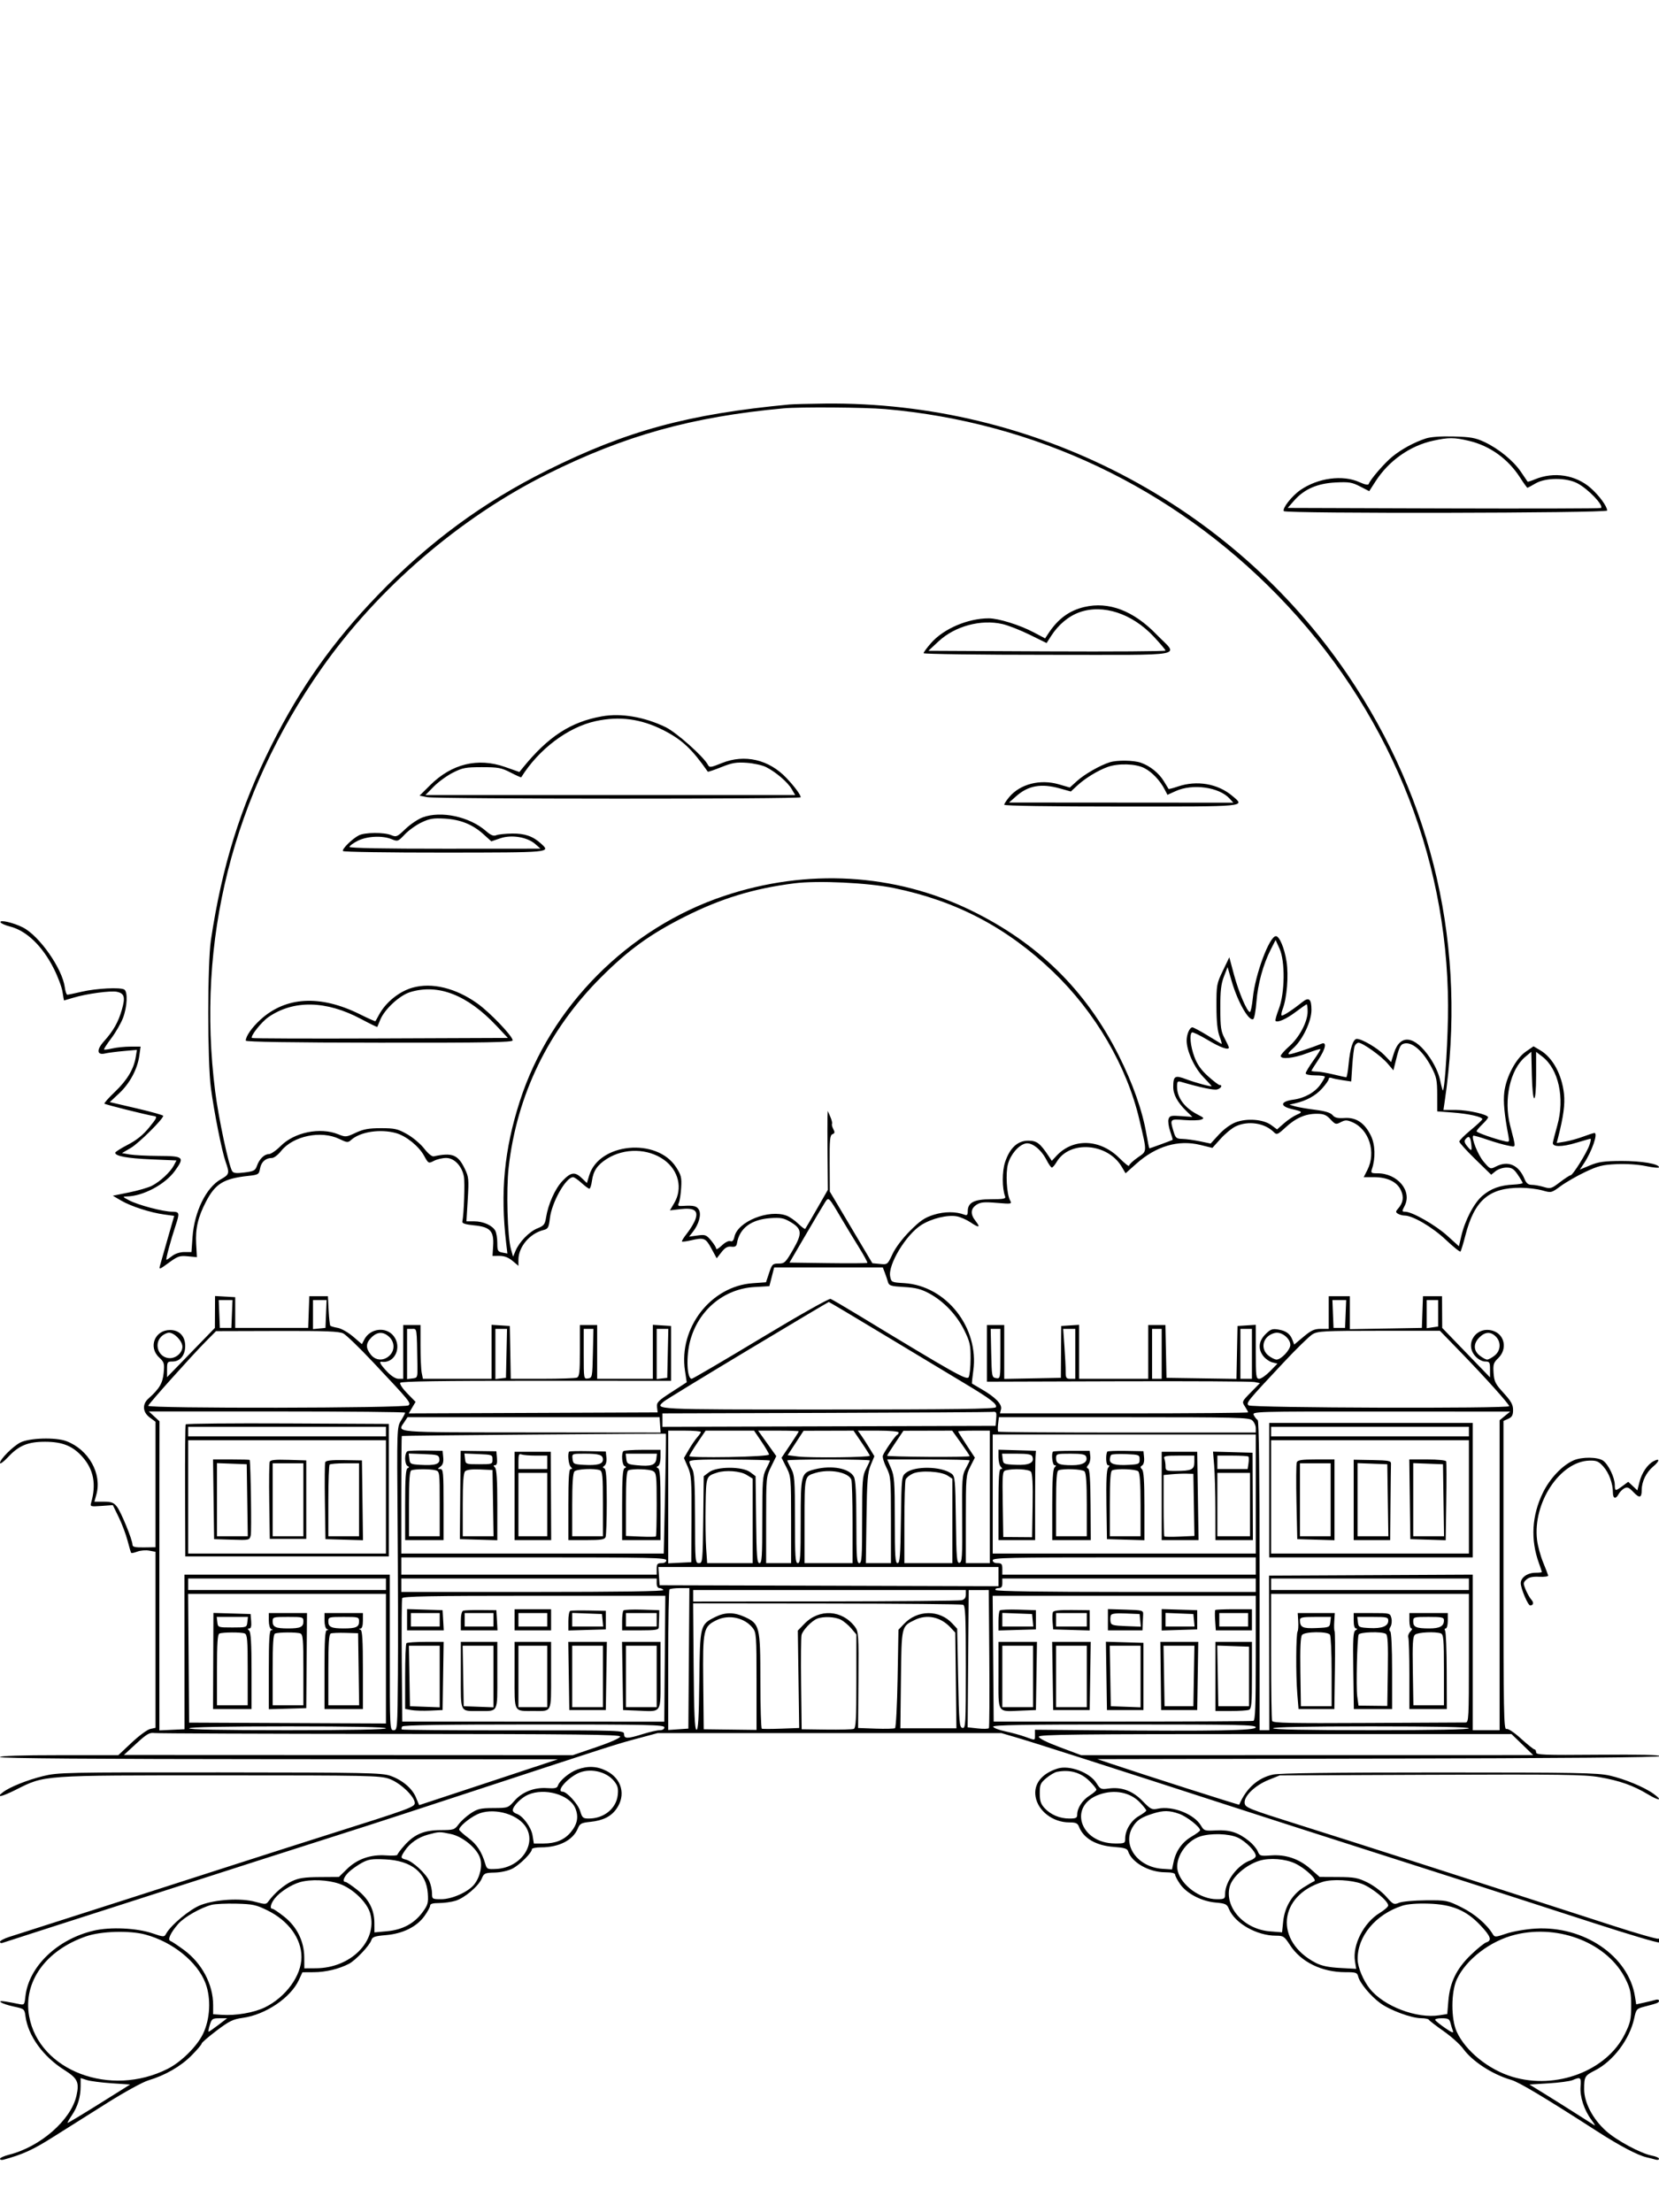 <svg xmlns="http://www.w3.org/2000/svg" width="864" height="1152" viewBox="0 0 864 1152" version="1.1">
	<path d="M 411 210.650 C 358.405 215.614, 326.197 224.370, 285 244.906 C 251.417 261.647, 223.363 282.307, 196.797 309.862 C 173.346 334.185, 156.476 357.996, 141.438 387.994 C 125.134 420.517, 115.598 451.161, 109.849 489.500 C 108.032 501.619, 108.016 552.845, 109.825 566.500 C 111.506 579.196, 115.547 599.465, 117.499 604.998 C 119.630 611.036, 119.471 611.607, 114.956 614.145 C 107.351 618.419, 101.192 631.037, 100.260 644.250 L 99.714 652 95.992 652 C 93.784 652, 91.235 652.814, 89.727 654 C 88.329 655.100, 86.962 656, 86.689 656 C 86.179 656, 88.876 645.938, 91.514 638 C 93.636 631.615, 93.473 631, 89.660 631 C 85.048 631, 71.933 627.538, 67.316 625.102 C 63.803 623.248, 63.704 623.085, 66.068 623.044 C 74.495 622.899, 85.952 616.809, 91.057 609.763 C 96.284 602.547, 95.712 602.009, 82.750 601.942 C 76.563 601.911, 69.705 601.566, 67.511 601.177 L 63.523 600.470 68.153 597.756 C 72.275 595.341, 85 582.729, 85 581.059 C 85 580.701, 78.740 578.947, 71.088 577.162 L 57.177 573.915 62.076 569.332 C 67.614 564.152, 71.568 556.764, 72.557 549.750 L 73.227 545 67.864 545.024 C 64.914 545.037, 60.713 545.462, 58.528 545.969 C 56.344 546.475, 54.390 546.724, 54.188 546.521 C 53.985 546.319, 55.693 543.672, 57.982 540.641 C 60.271 537.609, 63.011 532.845, 64.072 530.053 C 66.260 524.294, 66.618 516.518, 64.750 515.309 C 62.780 514.034, 50.167 514.663, 42.688 516.409 C 38.941 517.284, 35.513 518, 35.070 518 C 34.626 518, 34.027 516.241, 33.739 514.091 C 32.433 504.355, 20.508 487.341, 11.920 482.959 C 7.087 480.494, -0.236 478.792, 0.249 480.247 C 0.443 480.829, 2.684 481.833, 5.230 482.480 C 13.759 484.645, 22.004 492.545, 27.944 504.241 C 30.106 508.498, 32.179 514.010, 32.551 516.491 C 32.923 518.971, 33.288 520.995, 33.364 520.989 C 33.439 520.983, 35.575 520.348, 38.112 519.579 C 45.022 517.481, 57.673 515.769, 60.946 516.488 C 64.837 517.343, 65.350 519.278, 63.438 525.902 C 61.590 532.306, 58.987 536.890, 54.157 542.243 C 50.139 546.696, 50.417 549.608, 54.762 548.582 C 56.268 548.227, 60.607 547.660, 64.404 547.322 L 71.309 546.709 70.704 550.436 C 69.690 556.686, 66.236 562.471, 59.922 568.493 C 56.611 571.651, 54.126 574.459, 54.400 574.734 C 54.897 575.230, 76.524 580.632, 80.293 581.201 C 82.036 581.464, 81.722 582.178, 77.696 587.110 C 74.482 591.048, 71.163 593.731, 66.562 596.110 C 62.957 597.975, 60.006 599.849, 60.004 600.275 C 59.995 602.041, 66.259 603.199, 78.699 603.731 L 91.899 604.295 90.535 606.898 C 88.718 610.364, 83.308 615.368, 79.062 617.511 C 77.171 618.465, 71.827 620.015, 67.186 620.954 L 58.748 622.662 63.124 625.220 C 68.251 628.216, 78.372 631.472, 85.612 632.455 L 90.723 633.150 87.373 644.825 C 85.530 651.246, 83.721 657.603, 83.352 658.952 C 82.717 661.275, 82.956 661.202, 87.892 657.580 C 92.576 654.141, 93.578 653.801, 97.824 654.209 L 102.546 654.663 102.157 647.781 C 101.704 639.761, 103.102 633.771, 107.309 625.699 C 112.164 616.385, 116.510 613.731, 129.164 612.351 C 134.633 611.754, 134.849 611.618, 135.457 608.379 C 136.095 604.978, 138.385 603, 141.684 603 C 142.683 603, 144.794 601.378, 146.376 599.396 C 152.673 591.503, 167.197 588.497, 176.732 593.112 C 180.717 595.041, 181.245 595.088, 182.834 593.650 C 187.564 589.369, 198 587.761, 206.225 590.046 C 211.445 591.495, 218.079 596.832, 220.819 601.787 C 223.125 605.955, 223.155 605.971, 226.020 604.490 C 227.604 603.670, 230.458 603, 232.361 603 C 236.577 603, 240.569 607.184, 241.601 612.686 C 242.187 615.812, 241.615 632.234, 240.783 636.127 C 240.581 637.072, 242.348 637.637, 246.931 638.091 C 255.304 638.921, 257.307 641.070, 256.830 648.711 L 256.500 654.003 260.173 654.001 C 262.668 654, 264.834 654.831, 266.923 656.589 L 270 659.178 270 656.049 C 270 649.271, 275.875 642.310, 283.121 640.502 C 285.439 639.924, 285.817 639.212, 286.388 634.358 C 287.365 626.046, 294.741 613, 298.464 613 C 299.064 613, 301.032 614.350, 302.839 616 C 304.645 617.650, 306.486 619, 306.930 619 C 307.374 619, 307.980 617.183, 308.278 614.962 C 308.982 609.713, 311.105 606.590, 316.121 603.424 C 325.182 597.704, 337.499 597.957, 345.890 604.035 C 353.448 609.510, 355.636 618.867, 351.141 626.485 L 348.898 630.287 354.274 629.656 C 361.493 628.807, 363.778 630.329, 362.178 634.919 C 361.560 636.693, 359.637 639.933, 357.906 642.118 C 356.175 644.304, 354.938 646.272, 355.158 646.491 C 355.377 646.710, 357.344 646.475, 359.528 645.969 C 366.695 644.307, 367.464 644.599, 370.470 650.122 L 373.258 655.245 375.745 652.066 C 377.605 649.690, 378.894 648.965, 380.848 649.194 C 382.819 649.425, 383.543 649.007, 383.788 647.500 C 385.068 639.611, 391.149 635.036, 401.290 634.332 C 406.470 633.972, 408.161 634.286, 411.484 636.223 C 417.710 639.853, 417.956 642.190, 413.013 650.750 C 409.137 657.463, 408.580 658, 405.494 658 C 402.394 658, 402.047 658.341, 400.544 662.868 L 398.927 667.737 391.954 668.235 C 370.166 669.794, 353.368 691.524, 356.738 713.791 L 357.649 719.812 349.754 724.915 C 342.714 729.465, 341.894 730.315, 342.180 732.759 L 342.500 735.500 277.689 735.757 L 212.878 736.015 214.652 733.012 L 216.426 730.009 212.096 725.598 C 209.715 723.172, 208.071 720.694, 208.443 720.093 C 208.922 719.318, 229.563 719.008, 279.309 719.027 L 349.500 719.055 349.500 704.778 L 349.500 690.500 344.750 690.195 L 340 689.890 340 703.945 L 340 718 325.500 718 L 311 718 311 704 L 311 690 306.500 690 L 302 690 302 703.393 C 302 714.683, 301.752 716.881, 300.418 717.393 C 299.548 717.727, 291.448 718, 282.418 718 L 266 718 265.916 712.750 C 265.869 709.862, 265.757 703.675, 265.666 699 L 265.500 690.500 260.750 690.195 L 256 689.890 256 703.945 L 256 718 238.125 718 L 220.250 718 219.625 714.875 C 219.281 713.156, 219 706.856, 219 700.875 L 219 690 214.500 690 L 210 690 210 704 L 210 718 207.563 718 C 206.045 718, 203.785 716.585, 201.572 714.250 C 198.146 710.636, 197.175 708.870, 198.750 709.118 C 205.535 710.190, 209.564 701.530, 204.988 695.712 C 201.058 690.716, 192.805 691.677, 189.762 697.484 L 188.474 699.943 183.873 696.009 C 181.342 693.846, 177.761 691.810, 175.916 691.485 C 174.071 691.160, 172.329 690.663, 172.046 690.380 C 171.764 690.097, 171.363 686.521, 171.157 682.433 L 170.781 675 165.931 675 L 161.081 675 160.790 683.250 L 160.500 691.500 141.500 691.500 L 122.500 691.500 122.500 683.500 L 122.500 675.500 117.250 675.198 L 112 674.895 111.957 683.198 L 111.914 691.500 99.457 704.331 L 87 717.162 87 713.081 C 87 709.263, 87.183 709, 89.845 709 C 93.789 709, 96.455 705.743, 96.455 700.925 C 96.455 695.825, 93.392 692.600, 88.550 692.600 C 80.618 692.600, 77.090 701.479, 82.874 706.882 C 85.522 709.356, 85.707 709.991, 85.230 714.953 C 84.713 720.340, 83.014 723.192, 77.250 728.348 C 73.979 731.274, 74.296 735.419, 78 738.158 L 81 740.376 81 773.046 L 81 805.717 75 805.802 C 70.339 805.868, 69 805.558, 69 804.411 C 69 801.898, 63.030 787.308, 60.887 784.583 C 59.201 782.440, 58.029 782, 54.008 782 L 49.161 782 50.187 778.285 C 53.191 767.405, 46.198 754.914, 34.629 750.496 C 29.008 748.349, 15.169 748.769, 10.500 751.228 C 6.586 753.290, -0 759.924, -0 761.806 C -0 762.615, 1.927 761.208, 4.283 758.678 C 9.808 752.746, 14.602 750.775, 23.484 750.787 C 32.557 750.798, 37.947 752.997, 43.015 758.755 C 48.790 765.316, 50.217 772.967, 47.456 782.569 C 46.893 784.527, 47.180 784.615, 52.813 784.207 L 58.765 783.777 61.861 790.138 C 63.564 793.637, 65.635 799.156, 66.463 802.401 C 67.292 805.647, 68.139 808.472, 68.346 808.679 C 68.553 808.886, 70.018 808.564, 71.601 807.962 C 73.184 807.360, 75.946 807.143, 77.740 807.479 L 81 808.091 81 853.920 L 81 899.750 78.250 900.346 C 76.737 900.673, 72.376 903.880, 68.559 907.471 L 61.618 914 30.809 914 C 10.936 914, 0 914.355, 0 915 C 0 915.662, 49.133 916.025, 145.250 916.074 L 290.500 916.148 254.500 928.066 C 234.700 934.620, 218.436 939.987, 218.359 939.991 C 218.281 939.996, 217.518 938.253, 216.664 936.119 C 214.756 931.349, 209.596 926.959, 203.271 924.724 C 198.947 923.197, 190.621 923.032, 114.500 922.971 C 33.739 922.906, 30.187 922.981, 22.386 924.904 C 14.080 926.952, 5.062 930.580, 1.502 933.306 C -2.540 936.401, 0.750 935.769, 8.215 932.018 C 23.510 924.331, 21.121 924.500, 114.500 924.500 C 191.931 924.500, 197.847 924.621, 202.673 926.305 C 208.351 928.286, 216 935.512, 216 938.895 C 216 941.003, 213.472 941.926, 170.500 955.505 C 158.950 959.155, 135.775 966.569, 119 971.980 C 102.225 977.392, 78.375 985.065, 66 989.033 C 23.952 1002.513, 9.508 1007.140, 4.750 1008.651 C 2.137 1009.482, -0 1010.623, 0 1011.187 C 0 1011.752, 0.563 1012.008, 1.250 1011.756 C 1.938 1011.504, 11.275 1008.490, 22 1005.057 C 32.725 1001.625, 48.250 996.638, 56.500 993.975 C 95.792 981.293, 177.955 954.934, 192 950.505 C 196.125 949.204, 220.875 941.120, 247 932.540 C 319.918 908.592, 320.813 908.306, 332 905.311 L 342.500 902.500 432 902.500 L 521.500 902.500 529.500 904.833 C 537.848 907.267, 578.911 920.422, 636 938.951 C 654.425 944.932, 685.250 954.856, 704.500 961.005 C 759.513 978.579, 780.120 985.212, 830.251 1001.486 C 848.264 1007.333, 863.451 1011.839, 864.001 1011.500 C 865.481 1010.585, 865.214 1008.981, 863.679 1009.570 C 862.953 1009.848, 852.041 1006.718, 839.429 1002.613 C 826.818 998.508, 803.675 991.026, 788 985.986 C 772.325 980.945, 747.125 972.831, 732 967.954 C 716.875 963.077, 691.900 955.115, 676.500 950.262 C 650.073 941.932, 648.483 941.295, 648.203 938.920 C 647.779 935.324, 653.609 929.700, 660.716 926.849 L 666.500 924.529 745.210 924.204 C 812.762 923.926, 825.191 924.099, 832.890 925.428 C 843.506 927.260, 850.545 929.752, 858.310 934.428 C 864.243 938, 866.199 937.702, 861.021 934.015 C 856.165 930.557, 846.005 926.357, 838.303 924.621 C 831.986 923.198, 821.134 923, 749.602 923 C 694.460 923, 666.451 923.353, 663.006 924.092 C 655.138 925.780, 648.993 931.251, 645.378 939.789 C 645.267 940.051, 595.517 924.150, 578.500 918.414 L 571.500 916.055 717.917 915.777 C 814.391 915.595, 864.447 915.159, 864.667 914.500 C 864.886 913.843, 853.845 913.595, 832.501 913.777 C 803.904 914.020, 800 913.870, 800 912.527 C 800 911.687, 799.627 911, 799.170 911 C 798.714 911, 795.556 908.480, 792.152 905.400 C 788.335 901.945, 785.396 900.018, 784.482 900.369 C 783.180 900.868, 783 891.151, 783 820.447 L 783 739.957 785.500 738.818 C 787.463 737.923, 788 736.939, 788 734.230 C 788 731.496, 786.983 729.668, 783.098 725.417 C 778.789 720.702, 778.155 719.440, 777.848 714.974 C 777.542 710.501, 777.829 709.579, 780.250 707.260 C 785.102 702.612, 783.720 695.053, 777.652 693.050 C 768.990 690.191, 762.359 699.780, 768.452 706.354 C 769.868 707.881, 771.982 709, 773.452 709 C 775.772 709, 776 709.370, 776 713.134 L 776 717.267 763.547 704.384 L 751.095 691.500 751.047 683.250 L 751 675 746.040 675 L 741.081 675 740.790 683.250 L 740.500 691.500 721.750 691.829 L 703 692.159 703 683.579 L 703 675 697.500 675 L 692 675 692 683.500 L 692 692 687.889 692 C 684.541 692, 682.871 692.759, 678.897 696.086 L 674.016 700.173 673.112 697.795 C 671.866 694.517, 669.795 693.003, 665.636 692.328 C 662.618 691.839, 661.641 692.205, 659.046 694.800 C 655.438 698.408, 655.056 702.530, 657.984 706.253 C 659.075 707.640, 661.167 709.076, 662.632 709.444 L 665.296 710.112 661.445 714.056 C 659.327 716.225, 656.785 718, 655.797 718 C 654.153 718, 654 716.804, 654 703.945 L 654 689.890 649.250 690.195 L 644.500 690.500 644.222 704.272 L 643.943 718.045 625.722 717.772 L 607.500 717.500 607.222 703.750 L 606.944 690 602.472 690 L 598 690 598 704 L 598 718 580 718 L 562 718 562 703.945 L 562 689.890 557.342 690.195 L 552.684 690.500 552.592 704 L 552.500 717.500 537.750 717.777 L 523 718.053 523 704.027 L 523 690 518.500 690 L 514 690 514 704.750 L 514 719.500 582.250 719.292 C 619.787 719.177, 651.774 719.349, 653.332 719.674 L 656.164 720.265 651.428 725.073 C 646.765 729.807, 646.718 729.920, 648.346 732.405 C 649.256 733.794, 650 735.170, 650 735.465 C 650 735.759, 620.923 736, 585.383 736 L 520.767 736 521.329 733.850 C 521.999 731.287, 518.402 727.576, 511.239 723.442 C 508.633 721.938, 506.380 720.615, 506.233 720.503 C 506.086 720.391, 506.374 717.418, 506.873 713.896 C 510.056 691.417, 492.776 669.485, 470.854 668.181 C 464.363 667.795, 464.193 667.715, 463.599 664.744 C 462.370 658.599, 471.806 642.982, 479.817 637.901 C 485.152 634.517, 493.462 632.489, 498.283 633.393 C 500.217 633.756, 503.472 635.188, 505.517 636.576 C 509.920 639.564, 510.790 639.274, 508.014 635.745 C 505.297 632.291, 505.479 629.387, 508.539 627.383 C 510.623 626.017, 512.512 625.839, 519.089 626.387 C 526.926 627.041, 527.076 627.011, 526.012 625.022 C 524.275 621.777, 523.654 610.935, 524.935 606.211 C 526.302 601.170, 530.436 596.320, 534.092 595.467 C 537.348 594.708, 542.221 598.553, 545.064 604.126 C 546.151 606.257, 547.384 608, 547.805 608 C 548.225 608, 549.347 606.683, 550.298 605.073 C 557.029 593.678, 576.861 595.175, 584.212 607.634 L 586.191 610.989 591.757 606.029 C 602.096 596.814, 613.627 593.410, 625.051 596.201 L 631.414 597.756 635.690 593 C 638.042 590.384, 641.583 587.477, 643.560 586.539 C 650.055 583.457, 658.624 584.767, 663.434 589.577 C 664.933 591.076, 665.398 590.888, 669.462 587.142 C 674.840 582.184, 679.813 580, 685.721 580 C 689.366 580, 690.698 580.536, 692.893 582.886 C 695.419 585.590, 695.758 585.683, 698.275 584.364 C 700.575 583.159, 701.431 583.157, 704.230 584.349 C 713.044 588.104, 716.818 600.050, 712.108 609.289 L 710.216 613 715.574 613 C 722.483 613, 727.488 615.402, 729.526 619.695 C 731.234 623.296, 730.810 626.309, 728.171 629.311 C 726.788 630.885, 726.771 631.243, 728.040 632.046 C 728.843 632.554, 730.400 632.977, 731.500 632.985 C 735.789 633.020, 745.934 638.973, 752.896 645.540 C 756.829 649.251, 760.297 652.036, 760.603 651.730 C 760.909 651.424, 762.054 647.682, 763.148 643.414 C 767.859 625.022, 775.464 618.462, 792 618.525 C 795.575 618.539, 800.618 619.154, 803.206 619.892 C 807.898 621.231, 807.926 621.225, 812.817 617.634 C 815.516 615.653, 821.246 612.360, 825.551 610.315 C 832.278 607.121, 834.583 606.544, 841.940 606.214 C 847.009 605.987, 853.252 606.407, 857.250 607.245 C 860.962 608.023, 864 608.303, 864 607.868 C 864 606.073, 854.867 604.527, 844.500 604.566 C 835.462 604.601, 832.543 605.005, 828.131 606.836 L 822.763 609.064 824.948 605.782 C 829.061 599.602, 832.364 589.999, 830.375 590.001 C 829.894 590.001, 827.250 590.849, 824.500 591.885 C 821.750 592.921, 817.526 594.096, 815.114 594.495 L 810.728 595.222 811.458 592.361 C 814.248 581.427, 815.110 574.986, 814.510 569.543 C 813.406 559.524, 808.626 550.747, 802.213 546.963 L 798.655 544.864 794.577 547.683 C 789.493 551.199, 784.427 560.737, 783.437 568.655 C 782.818 573.610, 783.449 580.313, 785.604 591.684 C 786.162 594.625, 786.028 594.827, 783.854 594.340 C 778.546 593.151, 769 589.787, 769 589.106 C 769 588.703, 770.350 587.081, 772 585.500 C 773.650 583.919, 775 582.277, 775 581.852 C 775 580.380, 764.613 578, 758.187 578 L 751.737 578 752.366 573.750 C 764.143 494.203, 746.647 417.303, 701.728 351.188 C 641.327 262.287, 538.519 209.006, 429.605 210.160 C 421.297 210.248, 412.925 210.469, 411 210.650 M 408 212.644 C 360.298 217.052, 325.288 226.806, 284.932 246.930 C 239.503 269.585, 196.772 306.375, 167.549 347.994 C 121.189 414.019, 102.093 489.864, 112.063 568.368 C 113.850 582.447, 119.067 606.890, 120.922 609.879 C 121.572 610.927, 123.108 611.092, 127.313 610.567 C 132.174 609.959, 132.965 609.540, 133.806 607.127 C 135.050 603.557, 137.655 601, 140.045 601 C 141.091 601, 143.872 599.078, 146.224 596.729 C 153.354 589.608, 166.679 586.887, 176.052 590.637 C 180.011 592.221, 180.309 592.197, 185.248 589.887 C 189.305 587.989, 192.007 587.500, 198.426 587.500 C 205.608 587.500, 207.108 587.843, 212 590.602 C 215.025 592.309, 219.031 595.684, 220.903 598.102 C 222.929 600.720, 224.953 602.362, 225.903 602.160 C 235.555 600.102, 238.500 601.269, 242.026 608.554 C 244.115 612.868, 244.231 614.052, 243.600 624.606 L 242.918 636 247.009 636 C 251.708 636, 256.475 638.150, 257.970 640.945 C 258.537 642.003, 259 644.871, 259 647.318 C 259 651.325, 259.260 651.817, 261.624 652.268 L 264.248 652.770 263.614 647.371 C 260.486 620.758, 262.604 598.695, 270.704 573.500 C 286.588 524.096, 327.233 483.251, 377.127 466.556 C 420.270 452.119, 465.887 454.764, 505.500 473.997 C 540.323 490.905, 565.426 515.496, 582.564 549.489 C 589.948 564.136, 594.997 578.481, 597.086 590.750 C 597.765 594.737, 598.456 598, 598.623 598 C 598.959 598, 610.381 593.818, 610.706 593.575 C 610.819 593.491, 610.242 591.478, 609.423 589.102 C 608.604 586.726, 608.221 583.880, 608.570 582.778 C 609.134 581.003, 609.879 580.823, 615.103 581.201 L 620.999 581.628 617.846 578.564 C 613.247 574.095, 611.006 569.971, 611.019 566 C 611.038 560.264, 611.881 559.767, 617.791 562.013 C 622.521 563.810, 631 566.095, 631 565.573 C 631 565.454, 629.023 563.295, 626.607 560.773 C 621.980 555.944, 618 547.215, 618 541.897 C 618 538.545, 619.551 535, 621.018 535 C 621.539 535, 625.010 536.854, 628.732 539.119 C 632.455 541.384, 635.782 543.402, 636.127 543.602 C 636.472 543.802, 636.034 542.061, 635.153 539.733 C 634.030 536.765, 633.544 532.063, 633.526 524 C 633.501 512.978, 633.640 512.209, 636.861 505.500 L 640.222 498.500 642.635 507.500 C 645.090 516.654, 649.498 527, 650.944 527 C 651.383 527, 652.063 523.737, 652.455 519.750 C 653.666 507.451, 661.107 487.500, 664.484 487.500 C 666.323 487.500, 668.941 493.736, 670.019 500.683 C 671.166 508.077, 670.226 519.646, 668.002 525.494 C 667.420 527.025, 667.172 528.506, 667.452 528.785 C 667.953 529.286, 672.990 526.040, 678.150 521.890 C 681.683 519.048, 683 520.137, 683 525.899 C 683 531.892, 678.358 541.601, 673.418 545.938 C 671.210 547.877, 670.500 549, 671.484 549 C 672.818 549, 682.769 545.736, 688.250 543.500 C 691.181 542.304, 690.368 546.252, 686.500 552 C 684.575 554.861, 683 557.381, 683 557.600 C 683 557.820, 684.237 558.016, 685.750 558.036 C 687.263 558.055, 691.200 558.723, 694.500 559.520 C 697.800 560.317, 700.773 560.976, 701.106 560.984 C 701.440 560.993, 701.998 557.929, 702.347 554.176 C 703.117 545.888, 704.706 541, 706.631 541 C 709.318 541, 717.489 545.810, 720.984 549.450 L 724.469 553.079 725.984 548.320 C 729.197 538.231, 736.858 539.242, 744.674 550.788 C 747.304 554.673, 749.279 559.027, 750.012 562.557 C 750.651 565.638, 751.311 568.010, 751.478 567.829 C 752.559 566.653, 754.196 539.390, 754.138 523.500 C 753.851 444.356, 722.320 368.455, 665.500 310.130 C 610.616 253.793, 539.184 219.874, 461 213.025 C 450.515 212.106, 416.465 211.861, 408 212.644 M 742.500 228.349 C 736.423 230.357, 729.974 233.856, 725.166 237.757 C 721.045 241.099, 713.596 249.713, 712.824 252.028 C 712.593 252.722, 710.856 252.381, 707.982 251.077 C 699.302 247.140, 686.436 248.853, 677.256 255.168 C 672.837 258.208, 667.711 264.724, 668.603 266.167 C 669.441 267.522, 837 267.225, 837 265.868 C 837 263.715, 832.856 258.043, 828.449 254.164 C 820.620 247.272, 809.236 245.497, 799.354 249.626 C 797.390 250.446, 795.680 250.978, 795.554 250.809 C 795.428 250.639, 793.870 248.348, 792.092 245.718 C 788.174 239.921, 780.427 233.596, 773 230.131 C 768.378 227.974, 765.824 227.522, 757 227.296 C 750.283 227.124, 745.059 227.504, 742.500 228.349 M 746.402 229.486 C 734.353 232.107, 723.305 239.893, 716.391 250.636 L 713.085 255.771 708.293 253.305 C 704.090 251.142, 702.516 250.889, 695.500 251.249 C 686.028 251.734, 679.205 254.725, 673.971 260.686 L 670.622 264.500 751.972 264.756 C 796.714 264.897, 833.535 264.798, 833.796 264.537 C 835.229 263.104, 827.169 254.667, 821.513 251.679 C 815.730 248.624, 804.922 248.660, 799.693 251.750 C 797.599 252.988, 795.700 254, 795.474 254 C 795.247 254, 793.546 251.637, 791.694 248.750 C 785.405 238.946, 775.929 232.137, 764.986 229.558 C 757.271 227.740, 754.477 227.729, 746.402 229.486 M 564.734 316.088 C 556.816 317.954, 550.944 322.289, 545.899 329.992 L 544.298 332.437 538.399 329.316 C 531.079 325.444, 520.039 322, 514.944 322 C 504.077 322, 491.474 327.382, 484.929 334.818 C 482.768 337.273, 481 339.668, 481 340.141 C 481 340.613, 510.266 341, 546.035 341 C 620.585 341, 613.817 342.270, 602.348 330.431 C 590.313 318.009, 577.431 313.097, 564.734 316.088 M 562.183 318.838 C 556.467 320.881, 551.204 325.282, 547.420 331.184 L 545.059 334.867 536.279 330.541 C 531.451 328.161, 525.082 325.658, 522.126 324.978 C 510.811 322.374, 497.329 326.028, 488.736 334.029 L 483.500 338.904 545.250 339.202 C 579.213 339.366, 607 339.179, 607 338.787 C 607 338.394, 604.247 335.130, 600.882 331.533 C 589.577 319.448, 574.405 314.471, 562.183 318.838 M 313.519 373.023 C 297.291 375.880, 285.489 383.541, 272.331 399.756 L 270.500 402.013 263 399.383 C 248.869 394.428, 235.276 397.726, 224.062 408.831 L 218.500 414.338 222.500 415.123 C 227.552 416.114, 417 416.165, 417 415.176 C 417 413.913, 413.860 409.665, 409.602 405.166 C 400.467 395.514, 387.810 392.574, 375.974 397.354 C 370.025 399.757, 369.484 399.822, 368.648 398.224 C 366.436 393.999, 352.175 381.320, 346.630 378.649 C 335.550 373.311, 323.507 371.265, 313.519 373.023 M 310.276 375.511 C 295.788 378.659, 280.595 390.112, 271.450 404.778 C 271.355 404.931, 268.852 403.806, 265.888 402.278 C 261.108 399.814, 259.427 399.500, 251 399.500 C 242.526 399.500, 240.889 399.809, 235.845 402.366 C 232.734 403.942, 228.253 407.204, 225.887 409.616 L 221.584 414 317.848 414 L 414.113 414 412.307 410.886 C 410.239 407.323, 404.123 402.074, 399.008 399.474 C 397.087 398.497, 392.573 397.488, 388.975 397.230 C 383.499 396.838, 381.331 397.204, 375.647 399.478 C 371.914 400.971, 368.751 402.037, 368.618 401.847 C 360.313 389.946, 355.042 385.043, 345.260 380.121 C 333.686 374.298, 322.590 372.836, 310.276 375.511 M 578 396.937 C 573.116 398.432, 564.872 403.121, 561.038 406.585 L 557.148 410.099 551.437 408.439 C 541.705 405.610, 531.323 408.262, 525.626 415.033 C 524.182 416.749, 523 418.569, 523 419.077 C 523 419.631, 547.379 420, 584 420 C 650.618 420, 648.576 420.197, 641.750 414.434 C 634.226 408.083, 623.335 406.212, 613.440 409.572 C 610.894 410.436, 608.706 410.999, 608.579 410.822 C 608.451 410.645, 607.362 408.861, 606.158 406.857 C 603.596 402.593, 598.887 398.808, 594.101 397.166 C 590.334 395.874, 581.868 395.753, 578 396.937 M 576.844 399.394 C 571.791 401.199, 565.151 405.256, 561.092 409.017 L 557.685 412.175 552.027 410.588 C 542.264 407.848, 535.545 409.038, 529.225 414.624 L 525.500 417.917 583.905 417.958 L 642.310 418 640.405 415.894 C 634.951 409.863, 621.137 407.939, 612.250 411.973 L 608.001 413.902 606.537 411.071 C 604.094 406.347, 599.957 402.019, 595.914 399.956 C 591.419 397.663, 582.431 397.398, 576.844 399.394 M 220.144 425.637 C 217.748 426.517, 213.714 429.224, 211.180 431.652 C 206.843 435.807, 206.405 435.996, 203.692 434.873 C 199.996 433.341, 189.969 433.426, 186.882 435.014 C 183.446 436.782, 177.986 442.168, 178.608 443.174 C 178.899 443.646, 202.732 444.009, 231.569 443.982 C 287.399 443.930, 286.876 443.979, 281.750 439.291 C 277.574 435.472, 273.349 433.997, 266.800 434.070 C 263.335 434.109, 259.600 434.498, 258.500 434.934 C 257.001 435.529, 255.636 434.974, 253.046 432.715 C 244.512 425.273, 229.769 422.101, 220.144 425.637 M 219.439 428.313 C 216.655 429.644, 212.765 432.442, 210.794 434.531 C 207.338 438.194, 207.098 438.283, 204.053 437.022 C 199.168 434.998, 191.127 435.384, 186.240 437.877 C 183.908 439.067, 182 440.482, 182 441.020 C 182 441.647, 199.917 441.989, 231.750 441.968 L 281.500 441.937 278.785 439.547 C 274.633 435.891, 266.452 434.531, 260.590 436.521 L 255.877 438.121 251.811 434.448 C 246.104 429.293, 239.770 426.747, 231.500 426.284 C 225.642 425.957, 223.674 426.288, 219.439 428.313 M 413.675 459.982 C 392.502 462.672, 375.444 467.879, 356.497 477.436 C 338.542 486.494, 327.330 494.616, 312.966 508.972 C 285.640 536.285, 269.123 570.311, 264.898 608 C 263.590 619.662, 264.274 644.041, 266.089 650.456 L 267.208 654.411 268.483 651.378 C 270.458 646.682, 275.629 641.366, 279.875 639.667 C 283.234 638.323, 283.807 637.611, 284.372 634.074 C 285.509 626.964, 289.071 619.010, 292.938 614.945 C 297.312 610.346, 299.402 610.053, 303.029 613.528 L 305.667 616.055 306.840 612.140 C 311.941 595.113, 342.181 592.265, 352.157 607.872 C 354.759 611.943, 355.072 613.223, 354.752 618.500 C 354.553 621.800, 354.013 625.328, 353.553 626.340 C 352.838 627.914, 353.136 628.152, 355.608 627.984 C 361.231 627.603, 362.942 628.022, 364.026 630.049 C 365.340 632.504, 363.952 637.519, 360.879 641.427 L 358.871 643.979 363.253 643.379 C 367.286 642.826, 367.849 643.032, 370.318 645.966 C 371.793 647.719, 373 649.653, 373 650.264 C 373 650.875, 374.323 650.107, 375.940 648.557 C 377.638 646.930, 379.511 645.982, 380.373 646.313 C 381.419 646.714, 382.057 646.017, 382.503 643.985 C 384.241 636.074, 400.425 629.570, 409.685 633.061 C 411.233 633.645, 413.956 635.527, 415.735 637.243 C 417.514 638.959, 419.140 640.169, 419.347 639.932 C 419.554 639.694, 422.292 635.022, 425.432 629.548 L 431.141 619.597 430.990 602.048 C 430.907 592.397, 430.895 583.150, 430.964 581.500 L 431.090 578.500 432.406 581.500 C 433.130 583.150, 433.539 584.828, 433.315 585.229 C 433.091 585.630, 433.398 586.875, 433.997 587.994 C 434.859 589.604, 434.763 590.154, 433.541 590.623 C 432.239 591.122, 432.009 593.522, 432.079 605.858 L 432.162 620.500 443.247 639.161 L 454.331 657.821 458.279 658.198 C 462.195 658.571, 462.248 658.530, 464.815 653.037 C 466.366 649.719, 470.027 644.872, 473.952 640.941 C 479.256 635.628, 481.610 634.038, 486.345 632.568 C 491.918 630.839, 497.802 630.835, 502.295 632.560 C 503.616 633.067, 504 632.662, 504 630.762 C 504 626.210, 507.309 624.500, 516.119 624.500 C 522.529 624.500, 523.920 624.232, 523.478 623.083 C 521.850 618.840, 521.838 610.004, 523.454 605.137 C 525.899 597.778, 529.981 594, 535.488 594 C 539.953 594, 541.627 595.264, 546.136 602.041 L 547.772 604.500 550.248 601.847 C 558.946 592.529, 572.989 593.085, 583.049 603.144 C 585.772 605.867, 588 607.615, 588 607.027 C 588 606.439, 590 604.549, 592.444 602.826 C 597.520 599.249, 597.457 600.555, 593.395 583.122 C 586.918 555.325, 570.443 527.090, 548.372 505.965 C 524.364 482.985, 498.022 469.143, 465.569 462.454 C 452.086 459.675, 425.911 458.428, 413.675 459.982 M 661.778 494.500 C 657.845 502.210, 655.059 512.390, 654.347 521.649 C 653.991 526.279, 653.256 530.342, 652.713 530.678 C 650.477 532.059, 644.627 521.836, 641.485 511.055 L 639.315 503.609 637.407 508.555 C 635.920 512.411, 635.506 516.033, 635.527 525 C 635.551 534.922, 635.860 537.078, 637.777 540.710 C 639 543.026, 640 545.163, 640 545.460 C 640 547.064, 635.561 545.493, 629.001 541.567 C 624.926 539.129, 621.234 537.355, 620.796 537.626 C 619.347 538.522, 619.969 544.843, 622.056 550.420 C 623.522 554.338, 625.562 557.219, 629.164 560.458 C 631.943 562.956, 634.618 565, 635.108 565 C 636.880 565, 635.950 566.780, 633.898 567.316 C 632.125 567.780, 625.389 566.374, 615.250 563.422 C 613.252 562.840, 613 563.122, 613 565.933 C 613 571.693, 616.985 576.987, 623.993 580.535 C 627.122 582.118, 627.278 582.380, 625.493 583.039 C 624.397 583.444, 620.462 583.536, 616.750 583.243 C 609.259 582.651, 609.226 582.685, 611.158 589.134 C 612.214 592.658, 612.634 593.009, 615.908 593.096 C 617.884 593.149, 621.975 593.714, 625 594.351 L 630.500 595.508 634.778 590.826 C 637.304 588.062, 640.877 585.449, 643.502 584.446 C 649.419 582.186, 657.959 582.854, 662.077 585.898 L 665.091 588.127 668.718 584.943 C 670.713 583.192, 673.730 581.172, 675.422 580.454 C 678.580 579.115, 678.328 578.817, 673 577.592 C 666.383 576.071, 666.673 573.591, 673.578 572.644 C 679.510 571.831, 684.934 568.770, 687.767 564.635 C 688.995 562.843, 690 561.067, 690 560.688 C 690 560.310, 687.750 560, 685 560 C 682.095 560, 680 559.549, 680 558.923 C 680 558.331, 681.801 555.332, 684.002 552.258 C 686.203 549.185, 687.847 546.513, 687.655 546.322 C 687.464 546.131, 684.303 547.105, 680.631 548.487 C 673.644 551.117, 667 551.794, 667 549.876 C 667 549.258, 668.987 547.003, 671.416 544.865 C 676.673 540.238, 681 532.083, 681 526.804 C 681 524.712, 680.784 523, 680.520 523 C 680.256 523, 677.700 524.772, 674.839 526.937 C 669.926 530.656, 665.351 532.684, 664.284 531.618 C 664.021 531.354, 664.806 528.519, 666.030 525.319 C 669.173 517.098, 669.357 500.542, 666.378 494 L 664.329 489.500 661.778 494.500 M 214.821 514.333 C 207.847 516.303, 200.842 521.984, 197.352 528.500 C 196.469 530.150, 195.638 531.627, 195.507 531.783 C 195.375 531.938, 191.720 530.307, 187.384 528.157 C 166.719 517.913, 148.702 518.938, 135.498 531.109 C 131.124 535.141, 128 539.637, 128 541.901 C 128 542.558, 151.863 542.926, 197.500 542.974 C 253.544 543.033, 267 542.798, 267 541.760 C 267 539.590, 255.171 527.223, 248.634 522.558 C 237.335 514.496, 224.928 511.478, 214.821 514.333 M 213.618 516.638 C 208.050 518.348, 200.180 525.655, 197.990 531.149 C 197.256 532.992, 196.574 534.621, 196.475 534.769 C 196.377 534.916, 192.505 533.021, 187.873 530.556 C 169.840 520.964, 152.852 520.635, 139.830 529.627 C 136.166 532.157, 130.267 539.600, 131.192 540.525 C 131.461 540.794, 161.565 540.899, 198.091 540.757 L 264.500 540.500 258.500 534.133 C 243.375 518.082, 228.191 512.163, 213.618 516.638 M 705.510 544.750 C 705.122 545.712, 704.558 550.254, 704.256 554.842 L 703.707 563.183 699.225 562.511 C 696.761 562.142, 694.127 561.602, 693.372 561.313 C 692.617 561.023, 692 561.283, 692 561.890 C 692 562.497, 690.441 564.720, 688.535 566.829 C 685.138 570.590, 680.471 573.160, 674.500 574.557 L 671.500 575.259 674.500 576.122 C 676.150 576.596, 680.869 577.407, 684.986 577.924 C 690.151 578.573, 692.942 579.428, 693.986 580.682 C 695.147 582.077, 696.625 582.428, 700.330 582.192 C 706.352 581.808, 710.758 584.803, 713.990 591.479 C 716.205 596.054, 716.419 603.060, 714.518 608.750 C 713.830 610.810, 714.076 611, 717.415 611 C 727.830 611, 735.523 620.220, 731.538 627.927 C 730.034 630.835, 730.050 631, 731.840 631 C 735.421 631, 747.592 637.939, 753.691 643.459 L 759.803 648.990 761.019 643.745 C 762.947 635.429, 767.632 626.471, 772.016 622.718 C 776.453 618.921, 781.199 617.208, 788.250 616.861 C 790.862 616.732, 793 616.365, 793 616.045 C 793 615.726, 791.859 613.785, 790.464 611.732 C 788.382 608.669, 787.327 608, 784.575 608 C 782.730 608, 780.184 608.840, 778.916 609.867 L 776.611 611.733 768.306 603.636 C 763.738 599.183, 760 595.052, 760 594.457 C 760 593.862, 762.697 591.153, 765.993 588.437 C 769.289 585.722, 771.989 583.184, 771.993 582.797 C 772.005 581.574, 764.788 579.964, 756.498 579.340 L 748.495 578.738 748.491 570.119 C 748.487 562.597, 748.123 560.800, 745.633 556 C 741.037 547.142, 735.199 542.167, 730.972 543.509 C 729.171 544.080, 728.543 545.581, 726.400 554.436 L 725.690 557.372 722.595 553.749 C 719.280 549.868, 709.639 543, 707.506 543 C 706.796 543, 705.897 543.788, 705.510 544.750 M 794.301 550.398 C 786.460 557.001, 783.028 572.573, 786.454 586 C 789.676 598.629, 789.803 597.371, 785.393 596.565 C 783.252 596.174, 778.373 594.776, 774.552 593.458 C 770.731 592.141, 767.448 591.219, 767.257 591.410 C 766.141 592.526, 769.735 601.499, 772.673 604.931 C 776.071 608.901, 776.195 608.951, 779.020 607.490 C 785.409 604.186, 790.932 606.594, 794.011 614.027 C 794.915 616.209, 795.911 617, 797.755 617 C 799.137 617, 801.938 617.500, 803.979 618.112 C 807.476 619.160, 807.962 619.016, 812.421 615.612 C 815.024 613.625, 817.528 612, 817.987 612 C 819.116 612, 826.395 600.295, 827.782 596.250 C 828.395 594.462, 828.652 593, 828.353 593 C 828.055 593, 824.738 593.933, 820.983 595.074 C 813.361 597.389, 808.369 597.359, 808.728 595 C 808.854 594.175, 809.899 590.125, 811.052 586 C 815.005 571.850, 811.702 556.710, 803.250 550.234 L 800 547.744 800 559.872 C 800 575.935, 798.152 575.918, 797.781 559.852 L 797.500 547.703 794.301 550.398 M 763.209 593.250 C 762.470 594.142, 762.696 595.145, 763.997 596.750 C 766.428 599.749, 766.670 599.612, 766.190 595.500 C 765.759 591.814, 764.923 591.182, 763.209 593.250 M 429.690 626.077 C 428.820 627.409, 424.294 635.025, 419.632 643 L 411.157 657.500 431.224 657.771 C 442.261 657.920, 451.474 657.859, 451.697 657.636 C 451.921 657.412, 449.904 653.690, 447.215 649.365 C 444.527 645.039, 440.456 638.326, 438.168 634.447 C 431.499 623.139, 431.566 623.205, 429.690 626.077 M 401.934 664.881 L 400.683 669.761 392.953 670.209 C 376.978 671.134, 363.681 682.249, 359.425 698.236 C 357.260 706.369, 357.732 718, 360.227 718 C 360.774 718, 376.953 708.514, 396.180 696.920 C 415.723 685.136, 431.766 676.080, 432.560 676.385 C 433.341 676.684, 439.722 680.416, 446.740 684.677 C 497.363 715.412, 503.477 718.851, 504.474 717.156 C 505.010 716.245, 505.460 711.891, 505.474 707.479 C 505.497 700.383, 505.116 698.678, 502.173 692.699 C 498.257 684.745, 491.511 677.653, 483.980 673.572 C 479.711 671.260, 476.946 670.550, 470.815 670.195 C 463.955 669.798, 462.985 669.500, 462.460 667.623 C 462.133 666.455, 461.391 664.263, 460.812 662.750 L 459.757 660 431.471 660 L 403.185 660 401.934 664.881 M 114.206 684.250 L 114.500 691.500 117.500 691.500 L 120.500 691.500 120.794 684.250 L 121.088 677 117.500 677 L 113.912 677 114.206 684.250 M 163 684.563 L 163 692.127 166.250 691.813 L 169.500 691.500 169.794 684.250 L 170.088 677 166.544 677 L 163 677 163 684.563 M 694.206 684.250 L 694.500 691.500 697.500 691.500 L 700.500 691.500 700.794 684.250 L 701.088 677 697.500 677 L 693.912 677 694.206 684.250 M 743 684.327 L 743 691.654 746 691.213 L 749 690.773 749 683.887 L 749 677 746 677 L 743 677 743 684.327 M 389.368 703.151 C 366.341 716.984, 346.712 728.979, 345.750 729.806 C 340.789 734.069, 339.384 734, 430.941 734 C 496.054 734, 518.063 733.707, 518.602 732.834 C 519.567 731.274, 515.982 728.536, 502.061 720.200 C 495.702 716.393, 477.349 705.340, 461.276 695.639 C 445.203 685.937, 431.869 678, 431.645 678 C 431.420 678, 412.396 689.318, 389.368 703.151 M 212 705.066 L 212 718.133 214.750 717.816 C 217.460 717.505, 217.498 717.402, 217.389 710.750 C 217.061 690.805, 217.245 692, 214.500 692 L 212 692 212 705.066 M 258 705.066 L 258 718.133 260.750 717.816 L 263.500 717.500 263.780 704.750 L 264.060 692 261.030 692 L 258 692 258 705.066 M 304 705.070 C 304 718.051, 304.015 718.137, 306.250 717.820 C 308.432 717.510, 308.508 717.113, 308.780 704.750 L 309.060 692 306.530 692 L 304 692 304 705.070 M 342 705.066 L 342 718.133 344.750 717.816 L 347.500 717.500 347.780 704.750 L 348.060 692 345.030 692 L 342 692 342 705.066 M 516.220 704.652 C 516.491 716.906, 516.571 717.314, 518.750 717.645 C 520.985 717.985, 521 717.903, 521 704.994 L 521 692 518.470 692 L 515.940 692 516.220 704.652 M 554.350 701.154 C 554.708 706.188, 555 712.038, 555 714.154 C 555 717.590, 555.267 718, 557.500 718 L 560 718 560 705 L 560 692 556.850 692 L 553.701 692 554.350 701.154 M 600 705 L 600 718 602.500 718 L 605 718 605 705 L 605 692 602.500 692 L 600 692 600 705 M 646 705 L 646 718 649 718 L 652 718 652 705 L 652 692 649 692 L 646 692 646 705 M 106.909 698.840 C 99.721 706.117, 77.603 730.817, 77.167 732.055 C 76.645 733.534, 211.285 733.315, 212.766 731.834 C 214.101 730.499, 213.496 729.764, 194.103 709.158 C 187.197 701.821, 180.321 695.183, 178.823 694.408 C 176.637 693.278, 169.825 693.018, 144.300 693.090 L 112.500 693.179 106.909 698.840 M 683.500 694.842 C 681.850 695.851, 675.059 702.487, 668.409 709.589 C 649.483 729.798, 648.905 730.505, 650.234 731.834 C 651.564 733.164, 786.018 733.576, 785.977 732.250 C 785.944 731.165, 773.467 717.278, 760.821 704.250 L 749.900 693 718.200 693.004 C 689.212 693.007, 686.243 693.164, 683.500 694.842 M 84 696 C 79.877 700.123, 82.727 707.250, 88.500 707.250 C 91.820 707.250, 95 704.339, 95 701.300 C 95 698.373, 90.834 694, 88.045 694 C 86.920 694, 85.100 694.900, 84 696 M 193.455 696.455 C 190.456 699.453, 190.351 701.905, 193.073 705.365 C 195.606 708.586, 199.723 708.838, 202.811 705.961 C 205.688 703.281, 205.632 698.943, 202.686 696.174 C 199.653 693.326, 196.487 693.422, 193.455 696.455 M 660.189 696.039 C 657.120 698.898, 657.320 703.320, 660.635 705.927 C 662.084 707.067, 663.972 708, 664.830 708 C 667.224 708, 672 702.905, 672 700.352 C 672 697.361, 668.296 694, 665 694 C 663.557 694, 661.392 694.918, 660.189 696.039 M 770.455 696.455 C 767.231 699.678, 767.300 703.305, 770.635 705.927 C 772.084 707.067, 773.823 708, 774.500 708 C 775.177 708, 776.916 707.067, 778.365 705.927 C 781.589 703.392, 781.878 698.878, 779 696 C 776.325 693.325, 773.430 693.479, 770.455 696.455 M 80.284 737.563 L 83.049 740.126 82.999 773.813 C 82.972 792.341, 82.961 828.558, 82.975 854.296 L 83 901.091 89.548 900.796 L 96.096 900.500 96.074 860.250 L 96.052 820 149.526 820 L 203 820 203 860.500 C 203 900.333, 203.033 901, 205 901 C 206.948 901, 207.006 900.257, 207.230 872.250 C 207.357 856.438, 207.288 820.939, 207.077 793.365 C 206.696 743.461, 206.704 743.215, 208.847 739.747 C 210.031 737.832, 211 735.980, 211 735.632 C 211 735.284, 180.967 735, 144.260 735 L 77.520 735 80.284 737.563 M 429.750 735.750 L 345 736.011 345 739.511 L 345 743.011 431.750 742.756 L 518.500 742.500 518.810 738.750 C 519.092 735.353, 518.903 735.023, 516.810 735.244 C 515.540 735.379, 476.363 735.606, 429.750 735.750 M 652.970 736.944 C 653.543 738.014, 654.458 739.165, 655.005 739.503 C 655.652 739.903, 656 768.300, 656 820.559 L 656 901 658.521 901 L 661.043 901 660.977 860.750 L 660.911 820.500 713.956 820.241 L 767 819.982 767 860.491 L 767 901 774 901 L 781 901 781 820.288 L 781 739.575 783.750 737.324 L 786.500 735.072 719.215 735.036 C 652.876 735.001, 651.944 735.027, 652.970 736.944 M 210.615 740.465 C 206.875 746.172, 203.072 745.856, 276.524 745.935 L 344.049 746.008 343.774 742.005 L 343.500 738.003 277.865 738.001 L 212.230 738 210.615 740.465 M 519.807 741.531 C 519.580 743.472, 519.606 745.272, 519.864 745.531 C 520.122 745.789, 550.408 746, 587.167 746 L 654 746 654 743.655 C 654 742.365, 653.177 740.565, 652.171 739.655 C 650.509 738.151, 644.418 738, 585.281 738 L 520.219 738 519.807 741.531 M 96.706 741.741 C 96.474 742.159, 96.332 757.800, 96.392 776.500 L 96.500 810.500 149.500 810.500 L 202.500 810.500 202.500 776 L 202.500 741.500 149.814 741.241 C 120.837 741.099, 96.939 741.324, 96.706 741.741 M 661 776 L 661 811 714 811 L 767 811 767 776 L 767 741 714 741 L 661 741 661 776 M 98 745.500 L 98 748 149.500 748 L 201 748 201 745.500 L 201 743 149.500 743 L 98 743 98 745.500 M 662 745.500 L 662 748 713.500 748 L 765 748 765 745.500 L 765 743 713.500 743 L 662 743 662 745.500 M 348 779.548 L 348 814.095 354.007 813.798 L 360.014 813.500 360.124 791 C 360.223 770.457, 360.057 768.098, 358.209 763.883 L 356.185 759.265 358.737 754.883 C 360.141 752.472, 362.125 749.571, 363.145 748.436 C 364.165 747.300, 365 746.063, 365 745.686 C 365 745.308, 361.175 745, 356.500 745 L 348 745 348 779.548 M 363.242 751.256 C 360.909 754.696, 359 757.868, 359 758.305 C 359 758.742, 368.337 758.940, 379.750 758.745 C 391.861 758.538, 400.500 757.997, 400.499 757.445 C 400.499 756.925, 398.748 753.913, 396.608 750.750 L 392.717 745 380.100 745 L 367.484 745 363.242 751.256 M 399.556 751.631 L 404.288 758.262 401.644 763.653 C 399.024 768.996, 399 769.245, 399 791.522 L 399 814 405.500 814 L 412 814 412 791.467 C 412 769.445, 411.944 768.822, 409.513 764.026 L 407.026 759.118 411.513 752.426 C 413.981 748.746, 416 745.570, 416 745.368 C 416 745.165, 411.236 745, 405.412 745 L 394.824 745 399.556 751.631 M 414.346 751.433 L 410.192 757.794 415.607 758.470 C 421.813 759.246, 453 758.911, 453 758.069 C 453 757.762, 451.091 754.696, 448.758 751.256 L 444.516 745 431.508 745.036 L 418.500 745.071 414.346 751.433 M 448.370 747.250 C 449.258 748.487, 451.197 751.482, 452.678 753.906 L 455.372 758.311 453.476 762.906 C 451.839 766.870, 451.534 770.687, 451.254 790.750 L 450.930 814 457.465 814 L 464 814 464 791.467 C 464 769.787, 463.911 768.755, 461.640 764.217 C 460.342 761.623, 459.508 758.825, 459.786 758 C 460.438 756.065, 466.269 747.603, 467.250 747.167 C 467.663 746.983, 468 746.421, 468 745.917 C 468 745.413, 463.220 745, 457.378 745 L 446.756 745 448.370 747.250 M 466.250 751.371 C 463.913 754.840, 462 757.864, 462 758.089 C 462 758.315, 471.675 758.568, 483.500 758.650 C 495.325 758.733, 505 758.565, 505 758.277 C 505 757.989, 502.952 754.884, 500.449 751.377 L 495.899 745 483.199 745.032 L 470.500 745.063 466.250 751.371 M 499 745.407 C 499 745.631, 500.957 748.794, 503.350 752.436 L 507.699 759.057 505.350 763.698 C 503.088 768.166, 503 769.190, 503 791.169 L 503 814 509.250 814 L 515.500 814 515.500 779.500 L 515.500 745 507.250 745 C 502.712 745, 499 745.183, 499 745.407 M 278 747.031 C 240.325 747.323, 209.387 747.661, 209.250 747.781 C 209.113 747.901, 209 761.725, 209 778.500 L 209 809 277.340 809 L 345.679 809 346.360 777.853 C 346.734 760.723, 346.918 746.660, 346.770 746.603 C 346.621 746.546, 315.675 746.739, 278 747.031 M 517 778 L 517 809 585.500 809 L 654 809 654 778 L 654 747 585.500 747 L 517 747 517 778 M 98 779.500 L 98 809 149.500 809 L 201 809 201 779.500 L 201 750 149.500 750 L 98 750 98 779.500 M 662 779.500 L 662 809 713.500 809 L 765 809 765 779.500 L 765 750 713.500 750 L 662 750 662 779.500 M 212.250 755.709 C 211.563 755.961, 211 757.667, 211 759.500 C 211 761.333, 211.563 763.096, 212.250 763.417 C 213.250 763.883, 213.250 764.117, 212.250 764.583 C 211.316 765.019, 211 769.828, 211 783.583 L 211 802 221 802 L 231 802 231 783.500 C 231 766.793, 230.836 765, 229.309 765 C 227.761 765, 227.768 764.890, 229.388 763.706 C 230.631 762.797, 231.060 761.383, 230.829 758.956 L 230.500 755.500 222 755.376 C 217.325 755.307, 212.938 755.457, 212.250 755.709 M 239.857 760.500 C 239.827 763.250, 239.734 773.600, 239.651 783.500 L 239.500 801.500 249.250 801.786 L 259 802.072 259 783.736 C 259 770.808, 258.646 765.046, 257.800 764.200 C 256.867 763.267, 256.880 763, 257.860 763 C 258.700 763, 259.017 761.788, 258.810 759.373 L 258.500 755.746 249.206 755.623 L 239.912 755.500 239.857 760.500 M 296.415 755.917 C 295.496 756.839, 296.078 762.678, 297.200 763.800 C 298.133 764.733, 298.133 765, 297.200 765 C 296.310 765, 296 769.778, 296 783.500 L 296 802 305.393 802 C 313.036 802, 314.899 801.705, 315.393 800.418 C 315.727 799.548, 316 791.261, 316 782.002 C 316 769.471, 315.680 765.037, 314.750 764.659 C 313.770 764.262, 313.786 763.951, 314.824 763.221 C 315.593 762.681, 316.012 760.944, 315.824 759.081 L 315.500 755.872 306.165 755.686 C 301.031 755.584, 296.643 755.688, 296.415 755.917 M 324.667 755.667 C 323.500 756.833, 323.950 762.810, 325.250 763.417 C 326.250 763.883, 326.250 764.117, 325.250 764.583 C 324.316 765.019, 324 769.828, 324 783.583 L 324 802 334 802 L 344 802 344 783.583 C 344 769.828, 343.684 765.019, 342.750 764.583 C 341.750 764.117, 341.750 763.883, 342.750 763.417 C 343.438 763.096, 344 761.072, 344 758.917 L 344 755 334.667 755 C 329.533 755, 325.033 755.300, 324.667 755.667 M 520 758.764 C 520 760.874, 520.540 763.140, 521.200 763.800 C 522.133 764.733, 522.133 765, 521.200 765 C 520.310 765, 520 769.778, 520 783.500 L 520 802 529.545 802 L 539.090 802 539.084 781.750 C 539.081 770.612, 539.174 760.150, 539.289 758.500 L 539.500 755.500 529.750 755.214 L 520 754.928 520 758.764 M 548.417 755.917 C 547.423 756.910, 548.096 763, 549.200 763 C 550.133 763, 550.133 763.267, 549.200 764.200 C 548.354 765.046, 548 770.800, 548 783.700 L 548 802 558.036 802 L 568.072 802 567.956 783.557 C 567.873 770.459, 567.500 764.999, 566.670 764.719 C 565.810 764.430, 565.850 763.901, 566.822 762.723 C 567.549 761.842, 567.999 759.856, 567.822 758.310 L 567.500 755.500 558.167 755.500 C 553.034 755.500, 548.647 755.688, 548.417 755.917 M 576.638 755.936 C 575.733 757.975, 576.024 763, 577.047 763 C 577.952 763, 577.965 763.337, 577.099 764.381 C 576.308 765.334, 576.038 771.299, 576.226 783.631 L 576.500 801.500 586.250 801.786 L 596 802.072 596 784.236 C 596 771.365, 595.654 766.054, 594.758 765.158 C 593.770 764.170, 593.785 763.751, 594.833 763.103 C 595.614 762.620, 596.017 760.953, 595.824 758.996 L 595.500 755.702 586.194 755.537 C 581.075 755.447, 576.775 755.626, 576.638 755.936 M 268 779 L 268 802 277.526 802 L 287.051 802 286.942 779 L 286.832 756 277.416 756 L 268 756 268 779 M 605 779 L 605 802 614.601 802 L 624.203 802 623.851 779.001 L 623.500 756.002 614.250 756.001 L 605 756 605 779 M 632.338 763.214 C 632.672 767.221, 632.957 777.587, 632.972 786.250 L 633 802 642.750 801.999 L 652.500 801.998 652.411 779.249 L 652.322 756.500 642.027 756.214 L 631.732 755.927 632.338 763.214 M 213.179 759.707 C 213.481 762.338, 213.815 762.518, 218.947 762.809 C 226.658 763.247, 229.204 762.448, 228.815 759.715 C 228.525 757.674, 227.886 757.477, 220.679 757.207 L 212.859 756.913 213.179 759.707 M 242.179 759.705 C 242.496 762.468, 242.579 762.500, 249.500 762.500 C 256.300 762.500, 256.500 762.429, 256.500 760 C 256.500 757.588, 256.243 757.490, 249.179 757.205 L 241.858 756.910 242.179 759.705 M 270 760.893 L 270 765 277.500 765 L 285 765 285 761.500 L 285 758 279.082 758 C 275.827 758, 272.452 757.727, 271.582 757.393 C 270.298 756.900, 270 757.559, 270 760.893 M 298.184 759.750 C 298.480 762.330, 298.837 762.519, 303.947 762.809 C 311.096 763.215, 314 762.429, 314 760.088 C 314 757.603, 312.115 757, 304.352 757 C 297.868 757, 297.867 757, 298.184 759.750 M 326.184 759.750 C 326.474 762.271, 326.927 762.543, 331.624 763.016 C 338.999 763.758, 341.436 762.968, 341.816 759.710 L 342.133 757 334 757 L 325.867 757 326.184 759.750 M 522.184 759.750 C 522.489 762.405, 522.727 762.510, 529.093 762.792 C 536.040 763.100, 538.862 761.688, 537.643 758.513 C 537.196 757.346, 535.325 757, 529.465 757 L 521.867 757 522.184 759.750 M 550 759.393 C 550 762.315, 551.606 763, 558.459 763 C 564.041 763, 566.723 761.325, 565.643 758.513 C 565.196 757.348, 563.332 757, 557.531 757 C 550.254 757, 550 757.081, 550 759.393 M 578.706 757.627 C 578.318 758.015, 578 759.150, 578 760.148 C 578 762.423, 580.975 763.211, 588.053 762.809 C 593.114 762.522, 593.500 762.323, 593.500 760 C 593.500 757.597, 593.226 757.489, 586.456 757.210 C 582.582 757.051, 579.095 757.239, 578.706 757.627 M 606.393 759.582 C 606.727 760.452, 607 762.252, 607 763.582 C 607 765.834, 607.360 765.999, 612.250 765.986 C 620.607 765.965, 622 765.307, 622 761.383 L 622 758 613.893 758 C 606.911 758, 605.870 758.220, 606.393 759.582 M 634 761.500 L 634 765 641.887 765 L 649.773 765 650.214 761.994 C 650.457 760.341, 650.433 758.766, 650.161 758.494 C 649.889 758.222, 646.142 758, 641.833 758 L 634 758 634 761.500 M 819.500 760.484 C 813.615 763.074, 807.172 769.870, 803.542 777.315 C 797.765 789.164, 797.036 801.727, 801.421 813.876 C 802.289 816.282, 803 818.420, 803 818.626 C 803 818.832, 801.525 819, 799.723 819 C 795.516 819, 792 821.472, 792 824.430 C 792 827.146, 795.735 836, 796.880 836 C 798.607 836, 798.926 834.575, 797.540 833.045 C 796.735 832.155, 795.401 829.810, 794.575 827.835 C 793.184 824.505, 793.212 824.118, 794.955 822.541 C 796.287 821.335, 798.245 820.913, 801.668 821.093 C 804.326 821.233, 806.403 820.932, 806.285 820.424 C 806.167 819.916, 804.967 816.800, 803.619 813.500 C 802.270 810.200, 800.864 805.006, 800.494 801.958 C 798.146 782.616, 812.476 760.933, 827.831 760.595 C 831.502 760.515, 832.599 760.988, 835.020 763.697 C 837.977 767.006, 839.985 772.476, 839.994 777.250 C 840.001 780.464, 841.477 780.846, 842.988 778.023 C 843.570 776.936, 844.900 775.589, 845.945 775.030 C 847.482 774.207, 848.370 774.572, 850.613 776.948 C 853.824 780.350, 855 780.072, 855 775.909 C 855 771.489, 857.317 766.753, 860.990 763.662 C 864.440 760.759, 864.544 759.103, 861.163 760.913 C 857.988 762.612, 855.037 766.967, 853.840 771.722 L 852.737 776.102 850.360 773.869 L 847.984 771.636 845.032 773.818 C 841.265 776.603, 841.005 776.567, 840.978 773.250 C 840.947 769.389, 837.656 762.573, 834.886 760.633 C 832.072 758.661, 823.821 758.582, 819.500 760.484 M 111.230 780.750 L 111.500 801.500 120.722 801.787 C 129.926 802.074, 129.945 802.069, 130.598 799.464 C 131.064 797.609, 130.578 763.157, 130.046 760.250 C 130.021 760.112, 125.716 760, 120.480 760 L 110.959 760 111.230 780.750 M 140.461 761.242 C 140.183 761.966, 140.078 771.287, 140.228 781.954 L 140.500 801.349 150 801.349 L 159.500 801.348 159.500 780.924 L 159.500 760.500 150.233 760.212 C 143.280 759.996, 140.840 760.253, 140.461 761.242 M 169.383 761.443 C 169.120 762.129, 169.039 771.422, 169.203 782.095 L 169.500 801.500 179.270 801.786 L 189.041 802.073 188.770 781.286 L 188.500 760.500 179.181 760.348 C 172.545 760.240, 169.724 760.556, 169.383 761.443 M 359.035 761.224 C 359.055 761.926, 359.714 763.625, 360.500 765 C 361.623 766.965, 361.937 772.479, 361.965 790.750 C 361.999 813.248, 362.064 814, 363.981 814 C 365.890 814, 365.972 813.171, 366.231 791.357 L 366.500 768.714 369.287 766.634 C 373.365 763.591, 386.609 763.574, 390.675 766.607 L 393.500 768.714 393.769 791.357 C 393.997 810.569, 394.262 814, 395.519 814 C 396.783 814, 397 810.702, 397 791.460 C 397 770.894, 397.175 768.577, 399 765 C 400.100 762.844, 401 760.867, 401 760.607 C 401 760.347, 391.550 760.092, 380 760.041 C 363.575 759.969, 359.008 760.226, 359.035 761.224 M 410 760.504 C 410 760.781, 410.900 762.686, 412 764.739 C 413.832 768.157, 414 770.381, 414 791.235 C 414 810.804, 414.211 814, 415.500 814 C 416.787 814, 417 810.914, 417 792.223 C 417 767.454, 417.136 766.959, 424.411 765.127 C 433.333 762.880, 442.473 764.660, 444.735 769.084 C 445.600 770.774, 445.975 777.882, 445.985 792.750 C 445.998 810.966, 446.214 814, 447.500 814 C 448.789 814, 449 810.829, 449 791.460 C 449 770.894, 449.175 768.577, 451 765 C 452.100 762.844, 453 760.837, 453 760.540 C 453 760.243, 443.325 760, 431.500 760 C 419.675 760, 410 760.227, 410 760.504 M 464.036 764.583 C 465.793 768.684, 466 771.523, 466 791.583 C 466 810.476, 466.227 814, 467.447 814 C 468.658 814, 468.943 810.315, 469.197 791.410 C 469.492 769.404, 469.558 768.773, 471.738 767.010 C 476.336 763.289, 490.216 763.516, 495.531 767.397 C 497.373 768.743, 497.520 770.299, 497.804 791.481 C 498.071 811.441, 498.294 814.089, 499.680 813.813 C 501.061 813.538, 501.233 810.747, 501.093 791 C 500.944 770.098, 501.077 768.234, 502.966 764.754 C 504.085 762.693, 505 760.781, 505 760.504 C 505 760.227, 495.341 760, 483.536 760 L 462.071 760 464.036 764.583 M 675.355 761.517 C 675.035 762.351, 674.962 771.688, 675.193 782.267 L 675.613 801.500 685.306 801.786 L 695 802.072 695 781.036 L 695 760 685.469 760 C 677.872 760, 675.819 760.308, 675.355 761.517 M 705 781.068 L 705 802 714.500 802 L 724 802 724.167 783 C 724.258 772.550, 724.371 763.212, 724.417 762.250 C 724.490 760.709, 723.335 760.478, 714.750 760.318 L 705 760.136 705 781.068 M 734.230 780.750 L 734.500 801.500 743.710 801.787 L 752.919 802.074 753.210 782.027 C 753.369 771.001, 753.350 761.534, 753.167 760.990 C 752.978 760.430, 748.731 760, 743.396 760 L 733.959 760 734.230 780.750 M 113 780.958 L 113 800 121.022 800 L 129.044 800 128.772 781.250 L 128.500 762.500 120.750 762.208 L 113 761.916 113 780.958 M 142 781 L 142 800 150 800 L 158 800 158 781 L 158 762 150 762 L 142 762 142 781 M 171.667 762.667 C 171.300 763.033, 171 771.583, 171 781.667 L 171 800 179 800 L 187 800 187 781 L 187 762 179.667 762 C 175.633 762, 172.033 762.300, 171.667 762.667 M 677 781 L 677 800 685 800 L 693 800 693 781 L 693 762 685 762 L 677 762 677 781 M 707 780.958 L 707 800 715.022 800 L 723.044 800 722.772 781.250 L 722.500 762.500 714.750 762.208 L 707 761.916 707 780.958 M 736 780.958 L 736 800 744.022 800 L 752.044 800 751.772 781.250 L 751.500 762.500 743.750 762.208 L 736 761.916 736 780.958 M 214.250 765.662 C 213.319 766.038, 213 770.486, 213 783.083 L 213 800 221 800 L 229 800 229 783.117 C 229 766.453, 228.971 766.225, 226.750 765.630 C 224.097 764.919, 216.040 764.940, 214.250 765.662 M 242.240 766.160 C 241.355 767.045, 241 772.062, 241 783.700 L 241 800 249.024 800 L 257.047 800 256.774 782.750 L 256.500 765.500 249.990 765.210 C 245.788 765.022, 243.041 765.359, 242.240 766.160 M 299.200 766.200 C 298.365 767.035, 298 772.356, 298 783.700 L 298 800 306 800 L 314 800 314 783.107 C 314 768.625, 313.774 766.127, 312.418 765.607 C 309.645 764.543, 300.445 764.955, 299.200 766.200 M 327.250 765.662 C 326.319 766.038, 326 770.470, 326 783.004 L 326 799.842 333.588 800.171 C 337.761 800.352, 341.361 800.313, 341.588 800.083 C 341.815 799.854, 342 792.332, 342 783.369 C 342 768.278, 341.857 766.994, 340.066 766.035 C 338.106 764.986, 329.543 764.737, 327.250 765.662 M 523.727 765.694 C 522.102 766.117, 521.976 767.593, 522.227 783.270 L 522.500 800.384 530 800.442 L 537.500 800.500 537.775 784.133 C 537.964 772.912, 537.690 767.331, 536.903 766.383 C 535.792 765.045, 527.821 764.628, 523.727 765.694 M 551.250 765.662 C 550.319 766.038, 550 770.486, 550 783.083 L 550 800 558 800 L 566 800 566 783.700 C 566 772.356, 565.635 767.035, 564.800 766.200 C 563.633 765.033, 553.779 764.642, 551.250 765.662 M 579.250 765.662 C 578.319 766.038, 578 770.486, 578 783.083 L 578 800 586 800 L 594 800 594 783.700 C 594 772.356, 593.635 767.035, 592.800 766.200 C 591.633 765.033, 581.779 764.642, 579.250 765.662 M 373.500 766.850 C 367.709 768.733, 367.727 768.682, 367.471 784.121 C 367.340 792.030, 367.470 801.987, 367.760 806.250 L 368.288 814 380.144 814 L 392 814 392 791.985 L 392 769.971 388.750 767.989 C 385.486 765.999, 377.866 765.430, 373.500 766.850 M 424.686 767.017 C 418.927 768.745, 419 768.421, 419 792.122 L 419 814 431.500 814 L 444 814 444 793.082 C 444 781.577, 443.720 771.435, 443.379 770.545 C 441.884 766.650, 432.076 764.798, 424.686 767.017 M 475.400 767.365 C 473.694 768.142, 472.007 769.539, 471.650 770.471 C 471.292 771.402, 471 781.577, 471 793.082 L 471 814 483.500 814 L 496 814 496 792.023 L 496 770.046 493.500 768.408 C 490.087 766.172, 479.374 765.555, 475.400 767.365 M 270 783.500 L 270 800 277.500 800 L 285 800 285 783.500 L 285 767 277.500 767 L 270 767 270 783.500 M 610.250 767.710 L 606 768.115 606 783.891 C 606 792.568, 606.185 799.854, 606.412 800.083 C 606.639 800.313, 610.250 800.352, 614.437 800.170 L 622.049 799.840 621.774 783.670 L 621.500 767.500 618 767.402 C 616.075 767.349, 612.587 767.487, 610.250 767.710 M 634 783.500 L 634 800 642.500 800 L 651 800 651 783.500 L 651 767 642.500 767 L 634 767 634 783.500 M 209 815.500 L 209 820 275.500 820 L 342 820 342 817 C 342 814.467, 342.389 814, 344.500 814 C 346.056 814, 347 813.433, 347 812.500 C 347 811.181, 338.667 811, 278 811 L 209 811 209 815.500 M 517 812.500 C 517 813.433, 517.944 814, 519.500 814 C 521.611 814, 522 814.467, 522 817 L 522 820 588 820 L 654 820 654 815.500 L 654 811 585.500 811 C 525.278 811, 517 811.181, 517 812.500 M 343.195 820.750 L 343.500 825.500 431.750 825.755 L 520 826.011 520 821.005 L 520 816 431.445 816 L 342.890 816 343.195 820.750 M 98 825 L 98 828 149.500 828 L 201 828 201 825 L 201 822 149.500 822 L 98 822 98 825 M 209 825.500 L 209 829 277.559 829 C 323.010 829, 345.910 828.663, 345.500 828 C 345.160 827.450, 344.234 827, 343.441 827 C 342.571 827, 342 826.010, 342 824.500 L 342 822 275.500 822 L 209 822 209 825.500 M 522 824.500 C 522 826.357, 521.471 827, 519.941 827 C 518.809 827, 518.160 827.450, 518.500 828 C 518.902 828.651, 542.677 829, 586.559 829 L 654 829 654 825.500 L 654 822 588 822 L 522 822 522 824.500 M 662 825 L 662 828 713.500 828 L 765 828 765 825 L 765 822 713.500 822 L 662 822 662 825 M 348.667 827.667 C 348.300 828.033, 348 844.658, 348 864.609 L 348 900.885 353.250 900.522 L 358.500 900.160 358.762 863.580 L 359.025 827 354.179 827 C 351.514 827, 349.033 827.300, 348.667 827.667 M 361 830.998 L 361 833.995 429.750 833.926 C 467.563 833.889, 499.512 833.616, 500.750 833.320 C 502.306 832.949, 503 832.046, 503 830.392 L 503 828 432 828 L 361 828 361 830.998 M 504.224 863.751 L 503.948 899.500 509.224 900.074 C 512.126 900.389, 514.725 900.321, 515 899.921 C 515.275 899.521, 515.376 883.175, 515.225 863.597 L 514.950 828 509.725 828.001 L 504.500 828.001 504.224 863.751 M 98.237 863.526 L 98.500 897.052 149.750 897.276 L 201 897.500 201 863.750 L 201 830 149.487 830 L 97.973 830 98.237 863.526 M 662 862.418 C 662 880.248, 662.230 895.436, 662.511 896.168 C 662.928 897.257, 671.991 897.451, 712.261 897.231 C 739.342 897.083, 762.288 896.970, 763.250 896.981 C 764.882 896.999, 765 894.745, 765 863.500 L 765 830 713.500 830 L 662 830 662 862.418 M 209.454 832.259 C 209.188 832.952, 209.090 847.689, 209.235 865.009 L 209.500 896.500 277.724 896.527 L 345.948 896.555 346.224 863.777 L 346.500 830.999 278.219 831 C 224.250 831, 209.836 831.264, 209.454 832.259 M 517.236 863.750 L 517.500 896.500 584.500 896.500 C 621.350 896.500, 652.063 896.339, 652.750 896.143 C 653.717 895.867, 654 888.450, 654 863.393 L 654 831 585.486 831 L 516.973 831 517.236 863.750 M 361.236 867.642 C 361.433 892.017, 361.806 900.436, 362.702 900.734 C 363.613 901.038, 363.977 894.872, 364.202 875.317 C 364.539 846.159, 364.586 845.968, 372.566 842.015 C 377.636 839.502, 382.273 839.487, 387.729 841.964 C 395.650 845.559, 395.992 846.933, 395.996 875.191 C 395.998 888.771, 396.337 900.029, 396.750 900.208 C 397.163 900.387, 401.713 900.380, 406.861 900.193 L 416.223 899.852 415.861 874.486 L 415.500 849.119 418.928 845.579 C 426.693 837.557, 438.654 838.299, 445.310 847.214 C 447.114 849.629, 447.233 851.496, 447.071 874.830 L 446.898 899.855 456.052 900.178 C 461.087 900.355, 465.616 900.245, 466.115 899.934 C 466.614 899.622, 467.223 887.967, 467.468 874.034 L 467.913 848.700 470.707 845.727 C 477.740 838.241, 489.227 838.115, 496 845.450 L 498.500 848.157 499 873.816 C 499.456 897.227, 499.653 899.504, 501.250 899.811 C 502.887 900.125, 503 898.086, 503 868.180 C 503 841.223, 502.773 836.127, 501.554 835.659 C 500.759 835.354, 468.803 835.070, 430.541 835.027 L 360.973 834.950 361.236 867.642 M 212 843.462 L 212 849 221.552 849 L 231.105 849 230.802 843.750 L 230.500 838.500 221.250 838.212 L 212 837.925 212 843.462 M 241.232 838.756 C 240.479 839.007, 240 841.077, 240 844.083 L 240 849 249.552 849 L 259.105 849 258.802 843.750 L 258.500 838.500 250.482 838.423 C 246.072 838.380, 241.910 838.530, 241.232 838.756 M 268 843.500 L 268 849 277.500 849 L 287 849 287 843.500 L 287 838 277.500 838 L 268 838 268 843.500 M 296.996 838.833 C 296.448 839.017, 296 841.395, 296 844.120 L 296 849.072 305.750 848.786 L 315.500 848.500 315.500 843.665 L 315.500 838.831 306.746 838.665 C 301.932 838.574, 297.545 838.650, 296.996 838.833 M 324.702 838.632 C 324.316 839.018, 324 841.508, 324 844.167 L 324 849 333.500 849 C 341.241 849, 343.015 848.722, 343.083 847.500 C 343.129 846.675, 343.205 844.313, 343.252 842.250 L 343.338 838.500 334.370 838.215 C 329.438 838.058, 325.087 838.246, 324.702 838.632 M 520.702 838.632 C 520.316 839.018, 520 841.525, 520 844.203 L 520 849.072 529.750 848.786 L 539.500 848.500 539.500 843.500 L 539.500 838.500 530.452 838.215 C 525.475 838.058, 521.087 838.246, 520.702 838.632 M 548.342 839.552 C 548.080 840.233, 548.009 842.524, 548.183 844.645 L 548.500 848.500 558.007 848.783 L 567.513 849.067 567.507 843.783 L 567.500 838.500 558.158 838.407 C 551.586 838.342, 548.676 838.682, 548.342 839.552 M 577 843.462 L 577 849 586 849 L 595 849 595.111 846 C 595.172 844.350, 595.273 841.987, 595.336 840.750 C 595.444 838.591, 595.078 838.488, 586.224 838.212 L 577 837.925 577 843.462 M 605 843.500 L 605 849.075 614.250 848.788 L 623.500 848.500 623.500 843.500 L 623.500 838.500 614.250 838.212 L 605 837.925 605 843.500 M 632.917 838.416 C 632.688 838.645, 632.656 841.120, 632.847 843.916 L 633.193 849 642.597 849 L 652 849 652 843.500 L 652 838 642.667 838 C 637.533 838, 633.146 838.187, 632.917 838.416 M 111.054 864.965 L 110.954 890 120.977 890 L 131 890 131 870.200 C 131 856.133, 130.653 850.053, 129.800 849.200 C 128.867 848.267, 128.880 848, 129.860 848 C 130.705 848, 131.018 846.764, 130.810 844.250 L 130.500 840.500 120.827 840.215 L 111.155 839.929 111.054 864.965 M 140 843.917 C 140 846.114, 140.549 848.055, 141.250 848.338 C 142.250 848.741, 142.250 848.858, 141.250 848.921 C 140.293 848.981, 140 853.816, 140 869.536 L 140 890.072 149.750 889.786 L 159.500 889.500 159.689 864.750 L 159.879 840 149.939 840 L 140 840 140 843.917 M 169 843.917 C 169 846.114, 169.549 848.055, 170.250 848.338 C 171.250 848.741, 171.250 848.858, 170.250 848.921 C 169.293 848.981, 169 853.809, 169 869.500 L 169 890 179 890 L 189 890 189 869.583 C 189 854.186, 188.693 849.043, 187.750 848.662 C 186.750 848.259, 186.750 848.142, 187.750 848.079 C 188.529 848.030, 189 846.491, 189 844 L 189 840 179 840 L 169 840 169 843.917 M 214 843.500 L 214 847 221.500 847 L 229 847 229 843.500 L 229 840 221.500 840 L 214 840 214 843.500 M 242 843.500 L 242 847 249.500 847 L 257 847 257 843.500 L 257 840 249.500 840 L 242 840 242 843.500 M 270 843.500 L 270 847 277.500 847 L 285 847 285 843.500 L 285 840 277.500 840 L 270 840 270 843.500 M 298 843.458 L 298 847 306.063 847 L 314.127 847 313.813 843.750 L 313.500 840.500 305.750 840.208 L 298 839.916 298 843.458 M 326 843.500 L 326 847 334 847 L 342 847 342 843.500 L 342 840 334 840 L 326 840 326 843.500 M 522 843.458 L 522 847 530.063 847 L 538.127 847 537.813 843.750 L 537.500 840.500 529.750 840.208 L 522 839.916 522 843.458 M 550 843.500 L 550 847 558 847 L 566 847 566 843.500 L 566 840 558 840 L 550 840 550 843.500 M 578.508 841.206 C 578.253 841.918, 578.189 843.400, 578.365 844.500 C 578.648 846.269, 579.577 846.534, 586.409 846.793 L 594.133 847.087 593.817 843.793 L 593.500 840.500 586.236 840.206 C 580.982 839.993, 578.843 840.270, 578.508 841.206 M 607 843.456 L 607 847 614.563 847 L 622.127 847 621.813 843.750 L 621.500 840.500 614.250 840.206 L 607 839.912 607 843.456 M 635 843.500 L 635 847 642.500 847 L 650 847 650 843.500 L 650 840 642.500 840 L 635 840 635 843.500 M 676.113 844.291 C 676.258 846.651, 676.111 849.013, 675.787 849.541 C 674.940 850.917, 674.823 872.028, 675.609 881.750 L 676.275 890 685.597 890 L 694.920 890 695.210 869.915 C 695.369 858.868, 695.298 849.628, 695.051 849.382 C 694.804 849.136, 694.725 846.925, 694.876 844.467 L 695.151 840 685.500 840 L 675.849 840 676.113 844.291 M 705 844 C 705 846.517, 705.463 848.011, 706.250 848.030 C 707.072 848.050, 706.987 848.361, 706 848.939 C 704.730 849.682, 704.544 852.895, 704.790 869.908 L 705.080 890 715.040 890 L 725 890 725 870.059 C 725 858.122, 724.607 849.875, 724.020 849.513 C 723.396 849.127, 723.449 848.254, 724.167 847.105 C 724.786 846.113, 724.993 844.110, 724.627 842.651 C 723.966 840.016, 723.904 840, 714.481 840 L 705 840 705 844 M 734 844 C 734 846.200, 734.482 848, 735.071 848 C 735.661 848, 735.410 848.733, 734.514 849.629 C 733.618 850.525, 733.136 851.912, 733.442 852.711 C 733.749 853.510, 734 862.227, 734 872.082 L 734 890 743.750 889.998 L 753.500 889.995 753.437 870.205 C 753.403 859.321, 753.039 849.872, 752.628 849.208 C 752.218 848.543, 752.359 848, 752.941 848 C 753.523 848, 754 846.200, 754 844 L 754 840 744 840 L 734 840 734 844 M 113.184 844.750 C 113.497 847.477, 113.562 847.500, 121 847.500 C 128.438 847.500, 128.503 847.477, 128.816 844.750 L 129.133 842 121 842 L 112.867 842 113.184 844.750 M 142 844.393 C 142 847.271, 143.616 848, 150 848 C 156.384 848, 158 847.271, 158 844.393 C 158 842.068, 157.771 842, 150 842 C 142.229 842, 142 842.068, 142 844.393 M 171 844.393 C 171 847.271, 172.616 848, 179 848 C 185.384 848, 187 847.271, 187 844.393 C 187 842.068, 186.771 842, 179 842 C 171.229 842, 171 842.068, 171 844.393 M 373.121 843.710 C 366.265 847.088, 365.957 848.534, 366.244 876 L 366.500 900.500 380.250 900.674 L 394 900.849 394 875.559 C 394 851.900, 393.873 850.108, 392.027 847.762 C 387.764 842.341, 379.496 840.570, 373.121 843.710 M 425.500 842.943 C 422.651 844.105, 418.051 848.940, 417.448 851.407 C 417.166 852.558, 417.063 864.075, 417.218 877 L 417.500 900.500 430.377 900.670 C 437.460 900.763, 443.872 900.602, 444.627 900.313 C 445.739 899.886, 446 895.159, 446 875.470 L 446 851.153 443.381 848.041 C 441.940 846.329, 439.488 844.269, 437.931 843.464 C 434.876 841.885, 428.726 841.627, 425.500 842.943 M 476.325 843.612 C 469.422 847.016, 469.531 846.539, 469.202 874.603 L 468.904 900 483.501 900 L 498.098 900 497.799 875.079 L 497.500 850.157 495 847.484 C 489.825 841.949, 482.694 840.471, 476.325 843.612 M 677.015 843.750 C 677.048 847.448, 678.447 848.109, 685.590 847.799 C 692.300 847.509, 692.509 847.420, 692.816 844.750 L 693.133 842 685.066 842 C 678.045 842, 677.002 842.227, 677.015 843.750 M 707.184 844.750 C 707.483 847.352, 707.809 847.516, 713.224 847.799 C 719.702 848.138, 723 846.844, 723 843.965 C 723 842.174, 722.285 842, 714.934 842 L 706.867 842 707.184 844.750 M 736 844.393 C 736 847.308, 737.607 848, 744.382 848 C 749.848 848, 752 846.814, 752 843.800 C 752 842.217, 751.037 842, 744 842 C 736.229 842, 736 842.068, 736 844.393 M 114.250 850.662 C 113.314 851.040, 113 855.786, 113 869.583 L 113 888 121 888 L 129 888 129 869.607 C 129 853.757, 128.781 851.130, 127.418 850.607 C 125.558 849.893, 116.058 849.933, 114.250 850.662 M 143.250 850.662 C 142.314 851.040, 142 855.786, 142 869.583 L 142 888 150 888 L 158 888 158 869.607 C 158 853.757, 157.781 851.130, 156.418 850.607 C 154.558 849.893, 145.058 849.933, 143.250 850.662 M 172.250 850.641 C 171.314 851.035, 171 855.797, 171 869.583 L 171 888 179.022 888 L 187.044 888 186.772 869.250 L 186.500 850.500 180 850.308 C 176.425 850.202, 172.938 850.352, 172.250 850.641 M 678.099 851.381 C 677.308 852.334, 677.038 858.299, 677.226 870.631 L 677.500 888.500 685.500 888.500 L 693.500 888.500 693.500 870.500 C 693.500 860.600, 693.107 851.938, 692.628 851.250 C 691.388 849.475, 679.593 849.581, 678.099 851.381 M 707.552 851.250 C 706.760 853.824, 706.210 878.687, 706.842 883.341 L 707.500 888.181 715 888.269 L 722.500 888.356 722.773 870.001 C 722.982 855.987, 722.745 851.456, 721.773 850.839 C 719.655 849.494, 707.989 849.832, 707.552 851.250 M 736.941 851.250 C 735.766 852.270, 735.554 855.771, 735.795 870.250 L 736.089 888 744.045 888 L 752 888 752 869.607 C 752 853.757, 751.781 851.130, 750.418 850.607 C 747.602 849.526, 738.424 849.964, 736.941 851.250 M 211.667 855.667 C 211.300 856.033, 211 863.888, 211 873.121 L 211 889.909 214.250 890.500 C 216.037 890.824, 220.425 890.957, 224 890.795 L 230.500 890.500 230.773 872.750 L 231.046 855 221.690 855 C 216.544 855, 212.033 855.300, 211.667 855.667 M 240 872.393 C 240 892.259, 239.357 891, 249.500 891 C 259.643 891, 259 892.259, 259 872.393 L 259 855 249.500 855 L 240 855 240 872.393 M 268 872.383 C 268 892.300, 267.268 890.960, 278.168 890.986 C 287.539 891.009, 287 892.144, 287 872.393 L 287 855 277.500 855 L 268 855 268 872.383 M 296.227 872.750 L 296.500 890.500 306 890.500 L 315.500 890.500 315.773 872.750 L 316.046 855 306 855 L 295.954 855 296.227 872.750 M 324.227 872.750 L 324.500 890.500 331.988 890.799 C 344.954 891.316, 344 892.771, 344 872.481 L 344 855 333.977 855 L 323.954 855 324.227 872.750 M 520 872.481 C 520 892.771, 519.046 891.316, 532.012 890.799 L 539.500 890.500 539.773 872.750 L 540.046 855 530.023 855 L 520 855 520 872.481 M 548.227 872.750 L 548.500 890.500 558 890.500 L 567.500 890.500 567.773 872.750 L 568.046 855 558 855 L 547.954 855 548.227 872.750 M 576.227 872.714 L 576.500 890.500 586 890.500 L 595.500 890.500 595.500 873 L 595.500 855.500 585.727 855.214 L 575.954 854.927 576.227 872.714 M 604.518 872.750 L 604.723 890.500 614.112 890.500 L 623.500 890.500 623.773 872.750 L 624.046 855 614.179 855 L 604.312 855 604.518 872.750 M 633 873 L 633 891 640.918 891 C 645.273 891, 649.548 890.727, 650.418 890.393 C 651.777 889.872, 652 887.331, 652 872.393 L 652 855 642.500 855 L 633 855 633 873 M 213.225 872.750 L 213.500 888.500 221.250 888.792 L 229 889.084 229 873.042 L 229 857 220.975 857 L 212.949 857 213.225 872.750 M 241.225 872.750 L 241.500 888.500 249.250 888.792 L 257 889.084 257 873.042 L 257 857 248.975 857 L 240.949 857 241.225 872.750 M 270 873 L 270 889 277.500 889 L 285 889 285 873 L 285 857 277.500 857 L 270 857 270 873 M 298 873 L 298 889 306 889 L 314 889 314 873 L 314 857 306 857 L 298 857 298 873 M 326 873 L 326 889 334 889 L 342 889 342 873 L 342 857 334 857 L 326 857 326 873 M 522 873 L 522 889 530 889 L 538 889 538 873 L 538 857 530 857 L 522 857 522 873 M 550 873 L 550 889 558 889 L 566 889 566 873 L 566 857 558 857 L 550 857 550 873 M 578.225 872.750 L 578.500 888.500 586.250 888.792 L 594 889.084 594 873.042 L 594 857 585.975 857 L 577.949 857 578.225 872.750 M 606.225 872.750 L 606.500 888.500 614 888.500 L 621.500 888.500 621.775 872.750 L 622.051 857 614 857 L 605.949 857 606.225 872.750 M 634.224 872.709 L 634.500 888.500 642.500 888.500 L 650.500 888.500 650.500 873 L 650.500 857.500 642.224 857.209 L 633.949 856.918 634.224 872.709 M 209.459 899.067 C 209.096 899.653, 209.019 900.352, 209.286 900.619 C 209.553 900.887, 235.699 901.092, 267.386 901.076 C 324.115 901.047, 325 901.077, 325 903.023 C 325 905.526, 326.759 905.520, 334.839 902.987 C 338.326 901.894, 342.263 901, 343.589 901 C 345.065 901, 346 900.419, 346 899.500 C 346 898.181, 337.784 898, 278.059 898 C 231.018 898, 209.915 898.328, 209.459 899.067 M 517.225 899.174 C 517.440 899.820, 520.290 900.909, 523.558 901.594 C 526.826 902.279, 531.469 903.551, 533.876 904.420 C 539.360 906.400, 539 906.474, 539 903.376 L 539 900.753 571.250 901.027 C 633.576 901.557, 654 901.180, 654 899.500 C 654 898.181, 645.713 898, 585.417 898 C 533.357 898, 516.928 898.283, 517.225 899.174 M 98.500 900 C 98.091 900.662, 115.323 901, 149.441 901 C 183.147 901, 201 900.654, 201 900 C 201 899.346, 183.353 899, 150.059 899 C 117.177 899, 98.899 899.355, 98.500 900 M 663 900 C 663 900.654, 680.667 901, 714 901 C 747.333 901, 765 900.654, 765 900 C 765 899.346, 747.333 899, 714 899 C 680.667 899, 663 899.346, 663 900 M 70.946 907.983 L 64.500 913.906 181.398 913.953 L 298.297 914 310.648 909.792 C 317.904 907.320, 323 905.050, 323 904.292 C 323 903.244, 300.409 902.987, 203.250 902.933 C 137.387 902.895, 82.126 902.684, 80.446 902.462 C 77.852 902.120, 76.420 902.952, 70.946 907.983 M 541 904.380 C 541 905.222, 545.308 907.369, 552.035 909.880 L 563.071 914 680.785 913.980 L 798.500 913.960 792.838 908.480 L 787.176 903 664.088 903 C 560.087 903, 541 903.214, 541 904.380 M 300.637 921.465 C 296.570 922.915, 291.367 927.268, 290.524 929.926 C 290.135 931.152, 288.898 931.422, 284.925 931.148 C 278.231 930.685, 271.970 933.131, 267.858 937.815 C 264.663 941.454, 264.526 941.500, 256.940 941.532 C 250.293 941.560, 248.706 941.929, 245.167 944.271 C 242.917 945.760, 240.074 948.333, 238.850 949.989 C 236.744 952.838, 236.244 953.001, 229.562 953.022 C 220.899 953.049, 215.909 955.124, 210.750 960.847 C 208.688 963.134, 207 965.371, 207 965.817 C 207 966.263, 204.344 966.436, 201.098 966.201 C 193.058 965.619, 186.033 968.064, 180.685 973.306 L 176.500 977.408 166.500 977.475 C 158.518 977.528, 155.592 977.967, 152 979.649 C 147.889 981.574, 142.871 985.889, 139.735 990.195 C 138.597 991.758, 138.068 991.772, 133 990.377 C 125.461 988.302, 112.385 989.062, 104.570 992.028 C 98.911 994.175, 88.800 1002.600, 86.385 1007.179 C 85.565 1008.735, 85.058 1008.707, 79.500 1006.803 C 71.232 1003.971, 57.458 1003.335, 48.750 1005.384 C 29.787 1009.844, 14.984 1024.091, 13.240 1039.559 C 12.723 1044.146, 12.686 1044.187, 9.609 1043.532 C 7.899 1043.169, 4.925 1042.616, 3 1042.305 C -2.648 1041.392, 0.763 1043.526, 7.124 1044.885 C 12.640 1046.064, 12.758 1046.162, 13.270 1049.976 C 14.634 1060.145, 22.446 1070.945, 33.478 1077.912 C 40.439 1082.308, 41.388 1084.316, 39.819 1091.328 C 36.993 1103.966, 21.028 1117.943, 4.732 1122.046 C 2.129 1122.701, 0 1123.664, 0 1124.186 C 0 1124.708, 0.788 1124.921, 1.750 1124.659 C 11.789 1121.932, 17.029 1119.551, 27.416 1113.001 C 34.062 1108.809, 46.828 1100.766, 55.784 1095.126 C 64.740 1089.486, 74.415 1084.175, 77.284 1083.324 C 85.966 1080.746, 94.117 1076.057, 99.703 1070.427 C 102.616 1067.490, 105 1064.693, 105 1064.211 C 105 1063.729, 108.487 1060.696, 112.750 1057.470 C 119.360 1052.468, 121.362 1051.487, 126.359 1050.801 C 138.273 1049.168, 151.379 1040.327, 155.665 1031.032 L 157.500 1027.052 163.500 1027.015 C 169.640 1026.977, 176.535 1025.326, 181.699 1022.655 C 185.171 1020.860, 192.515 1013.104, 193.408 1010.289 C 193.937 1008.624, 195.203 1008.189, 200.924 1007.710 C 209.724 1006.972, 216.967 1003.409, 221.009 997.828 C 222.654 995.558, 224 993.092, 224 992.350 C 224 991.411, 225.410 991, 228.634 991 C 231.183 991, 235.034 990.471, 237.193 989.824 C 241.925 988.406, 249.272 982.171, 250.932 978.164 C 252.041 975.486, 252.561 975.250, 257.599 975.134 C 260.812 975.060, 264.635 974.206, 266.877 973.063 C 270.665 971.130, 277 964.811, 277 962.965 C 277 962.434, 279.137 961.997, 281.750 961.994 C 291.184 961.983, 298.397 958.283, 300.936 952.153 C 301.991 949.606, 302.760 949.201, 307.454 948.717 C 314.011 948.040, 318.173 945.970, 321.023 941.968 C 326.074 934.874, 323.876 926.307, 315.964 922.250 C 310.992 919.701, 306.265 919.458, 300.637 921.465 M 550.764 920.965 C 542.526 923.539, 538.248 928.978, 539.311 935.526 C 540.525 943.012, 548.315 949, 556.840 949 C 560.278 949, 561.211 949.412, 561.929 951.250 C 564.310 957.343, 570.857 961.114, 580.217 961.783 C 585.475 962.160, 587.071 962.647, 587.503 964.010 C 589.350 969.829, 598.324 974.943, 606.750 974.978 C 610.145 974.992, 612 975.423, 612 976.196 C 612 976.854, 613.144 979.043, 614.542 981.060 C 617.994 986.042, 625.682 990.070, 633.005 990.734 C 638.284 991.213, 638.985 991.549, 640.045 994.108 C 643.118 1001.528, 654.517 1008, 664.513 1008 C 668.385 1008, 668.877 1008.329, 671.850 1012.918 C 677.531 1021.685, 688.372 1027, 700.573 1027 C 706.242 1027, 706.834 1027.203, 707.368 1029.329 C 708.208 1032.675, 713.802 1039.413, 718.776 1043.069 C 723.877 1046.818, 735.050 1050.949, 740.167 1050.979 C 742.183 1050.991, 743.983 1051.354, 744.167 1051.788 C 744.350 1052.221, 747.772 1054.866, 751.770 1057.665 C 755.769 1060.465, 760.383 1064.609, 762.024 1066.874 C 766.813 1073.485, 777.244 1080.253, 787 1083.078 C 791.116 1084.270, 804.123 1092.051, 832 1109.998 C 843.550 1117.433, 852.881 1122.339, 857.500 1123.404 C 859.150 1123.784, 861.288 1124.329, 862.250 1124.615 C 863.212 1124.901, 864 1124.705, 864 1124.179 C 864 1123.653, 862.344 1122.912, 860.321 1122.532 C 854.584 1121.456, 841.953 1114.662, 836.390 1109.661 C 829.474 1103.443, 824.995 1094.858, 825.015 1087.860 C 825.034 1081.402, 825.356 1080.849, 830.654 1078.163 C 840.140 1073.354, 848.751 1061.923, 851.085 1051.039 C 852.105 1046.283, 852.365 1045.981, 856.329 1044.958 C 863.431 1043.124, 864 1042.895, 864 1041.865 C 864 1041.315, 863.212 1041.104, 862.250 1041.395 C 861.288 1041.687, 858.618 1042.338, 856.317 1042.841 L 852.135 1043.757 851.478 1039.629 C 848.128 1018.562, 824.823 1002.726, 799.500 1004.308 C 794.533 1004.619, 787.812 1005.786, 784.500 1006.914 C 778.955 1008.803, 778.424 1008.832, 777.500 1007.295 C 774.364 1002.078, 768.035 996.632, 761.158 993.235 C 753.760 989.579, 753.366 989.502, 742.550 989.580 C 736.472 989.624, 730.213 990.194, 728.641 990.846 C 725.930 991.972, 725.578 991.803, 721.855 987.573 C 719.678 985.100, 715.383 981.862, 712.214 980.306 C 707.190 977.839, 705.339 977.494, 696.881 977.450 L 687.262 977.401 682.552 973.254 C 676.566 967.986, 669.705 965.636, 661.944 966.198 C 656.411 966.598, 656.026 966.478, 655.016 964.040 C 654.428 962.620, 652.374 960.203, 650.451 958.669 C 644.914 954.250, 640.431 952.804, 633.409 953.172 C 627.445 953.484, 627.047 953.360, 625.486 950.712 C 621.926 944.674, 610.773 940.273, 603.043 941.856 C 599.856 942.509, 599.233 942.199, 595.043 937.875 C 589.885 932.552, 584.125 930.437, 577.325 931.369 C 573.379 931.910, 573.003 931.741, 571.027 928.543 C 567.606 923.009, 556.962 919.028, 550.764 920.965 M 300.500 923.659 C 294.672 926.726, 289.611 933, 292.965 933 C 295.189 933, 301.054 939.447, 302.146 943.093 C 303.206 946.632, 303.634 947, 306.690 947 C 314.509 947, 320.934 941.787, 321.713 934.812 C 322.097 931.374, 321.736 929.918, 319.930 927.629 C 315.690 922.255, 306.670 920.412, 300.500 923.659 M 550.403 922.686 C 549.250 922.913, 546.775 924.377, 544.903 925.940 C 541.860 928.480, 541.500 929.313, 541.500 933.810 C 541.500 937.785, 542.024 939.407, 544 941.548 C 547.217 945.035, 551.891 947, 556.968 947 C 560.366 947, 561 946.678, 561 944.950 C 561 941.537, 563.750 937.317, 567.476 935.015 C 569.414 933.817, 571 932.439, 571 931.952 C 571 931.465, 569.433 929.500, 567.519 927.586 C 562.936 923.003, 557.170 921.352, 550.403 922.686 M 275 934.593 C 271.438 936.134, 267.101 940.540, 267.036 942.683 C 267.016 943.333, 267.872 944.142, 268.938 944.480 C 272.270 945.538, 276.660 951.470, 277.362 955.865 L 278.024 960 283.044 960 C 289.359 960, 293.858 958.145, 297.212 954.160 C 300.698 950.017, 301.466 946.050, 299.630 941.658 C 296.663 934.557, 283.685 930.834, 275 934.593 M 572.500 934.502 C 556.055 940.316, 562.398 959.901, 580.750 959.978 C 585.742 959.999, 586 959.872, 586 957.401 C 586 953.027, 589.042 948.034, 593.130 945.701 C 595.250 944.490, 596.988 943.195, 596.992 942.821 C 596.997 942.448, 595.532 940.586, 593.738 938.684 C 588.668 933.308, 580.453 931.690, 572.500 934.502 M 248.500 944.823 C 244.018 946.959, 238.677 951.590, 239.174 952.909 C 239.353 953.384, 241.525 955.304, 244 957.175 C 248.365 960.475, 250.864 964.299, 252.707 970.500 C 253.559 973.363, 253.826 973.488, 258.550 973.235 C 271.609 972.537, 280.035 959.682, 273.356 950.646 C 268.523 944.108, 256.107 941.200, 248.500 944.823 M 600.500 944.392 C 594.388 946.315, 592.071 947.835, 589.950 951.314 C 584.187 960.766, 592.377 972.331, 605.434 973.179 L 610.369 973.500 611.202 969.589 C 612.438 963.788, 615.630 959.301, 620.587 956.396 C 623.014 954.974, 625 953.491, 625 953.101 C 625 951.375, 618.100 945.947, 614.121 944.543 C 608.956 942.720, 605.920 942.687, 600.500 944.392 M 222.904 955.374 C 217.792 956.752, 213.444 959.781, 210.778 963.823 C 208.474 967.318, 208.530 967.665, 211.525 968.417 C 215.011 969.292, 222.024 975.827, 223.653 979.718 C 224.394 981.488, 225 984.300, 225 985.968 C 225 988.923, 225.122 989, 229.804 989 C 235.420 989, 243.926 985.181, 246.993 981.282 C 250.058 977.385, 251.328 971.523, 249.986 967.458 C 248.327 962.430, 240.938 956.367, 234.889 955.070 C 228.933 953.792, 228.755 953.797, 222.904 955.374 M 625.047 956.305 C 617.587 958.683, 611.712 967.732, 613.361 974.303 C 615.250 981.830, 625.163 989, 633.679 989 C 637.721 989, 638.001 988.822, 638.022 986.250 C 638.074 979.682, 644.567 971.093, 651.237 968.768 C 652.756 968.238, 654 967.208, 654 966.479 C 654 964.142, 648.710 958.773, 644.541 956.880 C 639.990 954.812, 630.598 954.535, 625.047 956.305 M 188.500 970.036 C 186.300 971.229, 183.262 973.368, 181.750 974.789 C 179.054 977.323, 178.109 980, 179.910 980 C 180.411 980, 183.152 981.843, 186.002 984.096 C 192.083 988.903, 194.947 994.421, 194.978 1001.395 L 195 1006.289 201.617 1005.671 C 209.683 1004.918, 215.813 1001.611, 220.132 995.683 C 222.841 991.966, 223.137 990.880, 222.790 985.935 C 222.028 975.086, 214.248 968.885, 200.592 968.246 C 193.730 967.924, 191.892 968.197, 188.500 970.036 M 655.994 968.934 C 648.880 971.098, 641.696 977.378, 640.392 982.573 C 637.687 993.353, 647.935 1004.663, 661.387 1005.743 L 667.694 1006.249 668.280 1000.577 C 669.048 993.131, 672.881 986.666, 678.723 982.961 C 681.225 981.374, 683.773 979.893, 684.386 979.670 C 686.281 978.978, 679.797 972.887, 674.500 970.383 C 669.367 967.957, 661.288 967.324, 655.994 968.934 M 156.139 980.147 C 151.624 981.447, 145.724 985.265, 143.125 988.569 C 140.919 991.372, 140.332 994, 141.910 994 C 142.411 994, 145.157 995.847, 148.014 998.105 C 154.647 1003.349, 158.390 1010.927, 158.455 1019.249 L 158.500 1024.998 164.500 1024.966 C 182.642 1024.871, 196.602 1010.903, 192.859 996.590 C 191.323 990.716, 183.818 983.436, 176.775 980.989 C 170.666 978.867, 161.841 978.507, 156.139 980.147 M 689 979.935 C 665.664 987.059, 663.557 1010.958, 685.278 1022.167 C 688.281 1023.716, 691.925 1024.478, 697.899 1024.806 L 706.298 1025.266 705.660 1021.277 C 704.306 1012.807, 710.262 1001.188, 718.531 996.173 C 720.954 994.703, 722.951 992.954, 722.968 992.287 C 723.029 989.960, 714.545 982.973, 709.255 980.994 C 703.795 978.951, 693.914 978.435, 689 979.935 M 110.273 991.917 C 104.631 993.352, 95.959 998.283, 92.851 1001.823 C 88.834 1006.398, 87.096 1010.199, 88.768 1010.756 C 89.452 1010.984, 92.619 1013.090, 95.806 1015.436 C 105.144 1022.310, 111 1033.359, 111 1044.101 L 111 1048.885 115.250 1049.193 C 122.756 1049.736, 132.233 1048.120, 137.963 1045.321 C 148.853 1040.002, 157.019 1028.763, 157.005 1019.116 C 156.991 1009.456, 150.247 1000.216, 139.264 994.809 C 133.379 991.912, 131.612 991.532, 123.079 991.327 C 117.810 991.200, 112.048 991.466, 110.273 991.917 M 730.286 992.396 C 716.311 996.946, 706.836 1008.381, 707.056 1020.432 C 707.130 1024.513, 709.979 1031.348, 713.386 1035.617 C 720.712 1044.798, 737.868 1051.324, 749.704 1049.431 L 753.728 1048.788 754.309 1041.854 C 755.118 1032.205, 758.590 1025.139, 766.056 1017.946 C 769.397 1014.727, 773.002 1011.817, 774.066 1011.479 C 777.140 1010.503, 776.363 1008.264, 770.972 1002.564 C 763.600 994.769, 756.205 991.684, 744 991.313 C 737.907 991.127, 732.989 991.515, 730.286 992.396 M 45 1008.276 C 23.792 1015.533, 11.934 1032.112, 15.185 1049.960 C 20.357 1078.358, 57.520 1092.438, 87.375 1077.310 C 94.324 1073.789, 102.505 1065.710, 105.667 1059.248 C 109.465 1051.485, 110.020 1040.683, 107.027 1032.753 C 102.841 1021.660, 89.863 1011.180, 75.612 1007.385 C 67.445 1005.210, 52.706 1005.639, 45 1008.276 M 789.227 1007.447 C 776.278 1010.583, 763.496 1020.340, 758.699 1030.749 C 755.660 1037.344, 755.642 1051.431, 758.663 1058.025 C 763.260 1068.060, 775.237 1077.759, 787.638 1081.491 C 810.481 1088.366, 836.789 1078.359, 846.219 1059.208 C 849.101 1053.357, 849.500 1051.569, 849.500 1044.523 C 849.500 1037.728, 849.064 1035.612, 846.652 1030.699 C 837.509 1012.081, 812.279 1001.865, 789.227 1007.447 M 109.261 1054.500 C 108.671 1056.425, 108.397 1058, 108.654 1058 C 108.910 1058, 111.183 1056.425, 113.704 1054.500 L 118.288 1051 114.312 1051 C 110.639 1051, 110.254 1051.267, 109.261 1054.500 M 747.492 1051.987 C 747.828 1052.530, 750.181 1054.404, 752.721 1056.152 C 756.117 1058.488, 757.162 1058.865, 756.666 1057.572 C 756.295 1056.605, 755.720 1054.731, 755.387 1053.407 C 754.877 1051.372, 754.172 1051, 750.833 1051 C 748.488 1051, 747.130 1051.401, 747.492 1051.987 M 41.994 1086.320 C 41.987 1091.985, 40.474 1097.022, 37.436 1101.499 C 36.042 1103.553, 35.036 1105.341, 35.201 1105.471 C 35.365 1105.601, 42.762 1101.161, 51.638 1095.604 L 67.776 1085.500 58.138 1084.856 C 52.837 1084.501, 47.038 1083.745, 45.250 1083.175 L 42 1082.140 41.994 1086.320 M 819 1083.199 C 817.625 1083.788, 812.006 1084.547, 806.514 1084.885 L 796.529 1085.500 803.514 1089.789 C 807.356 1092.148, 814.775 1096.803, 820 1100.134 C 825.225 1103.465, 829.919 1106.449, 830.431 1106.766 C 830.944 1107.083, 830.216 1105.803, 828.815 1103.921 C 825.009 1098.810, 822.732 1091.839, 823.150 1086.576 C 823.535 1081.744, 823.140 1081.423, 819 1083.199" stroke="none" fill="black" fill-rule="evenodd"/>
</svg>